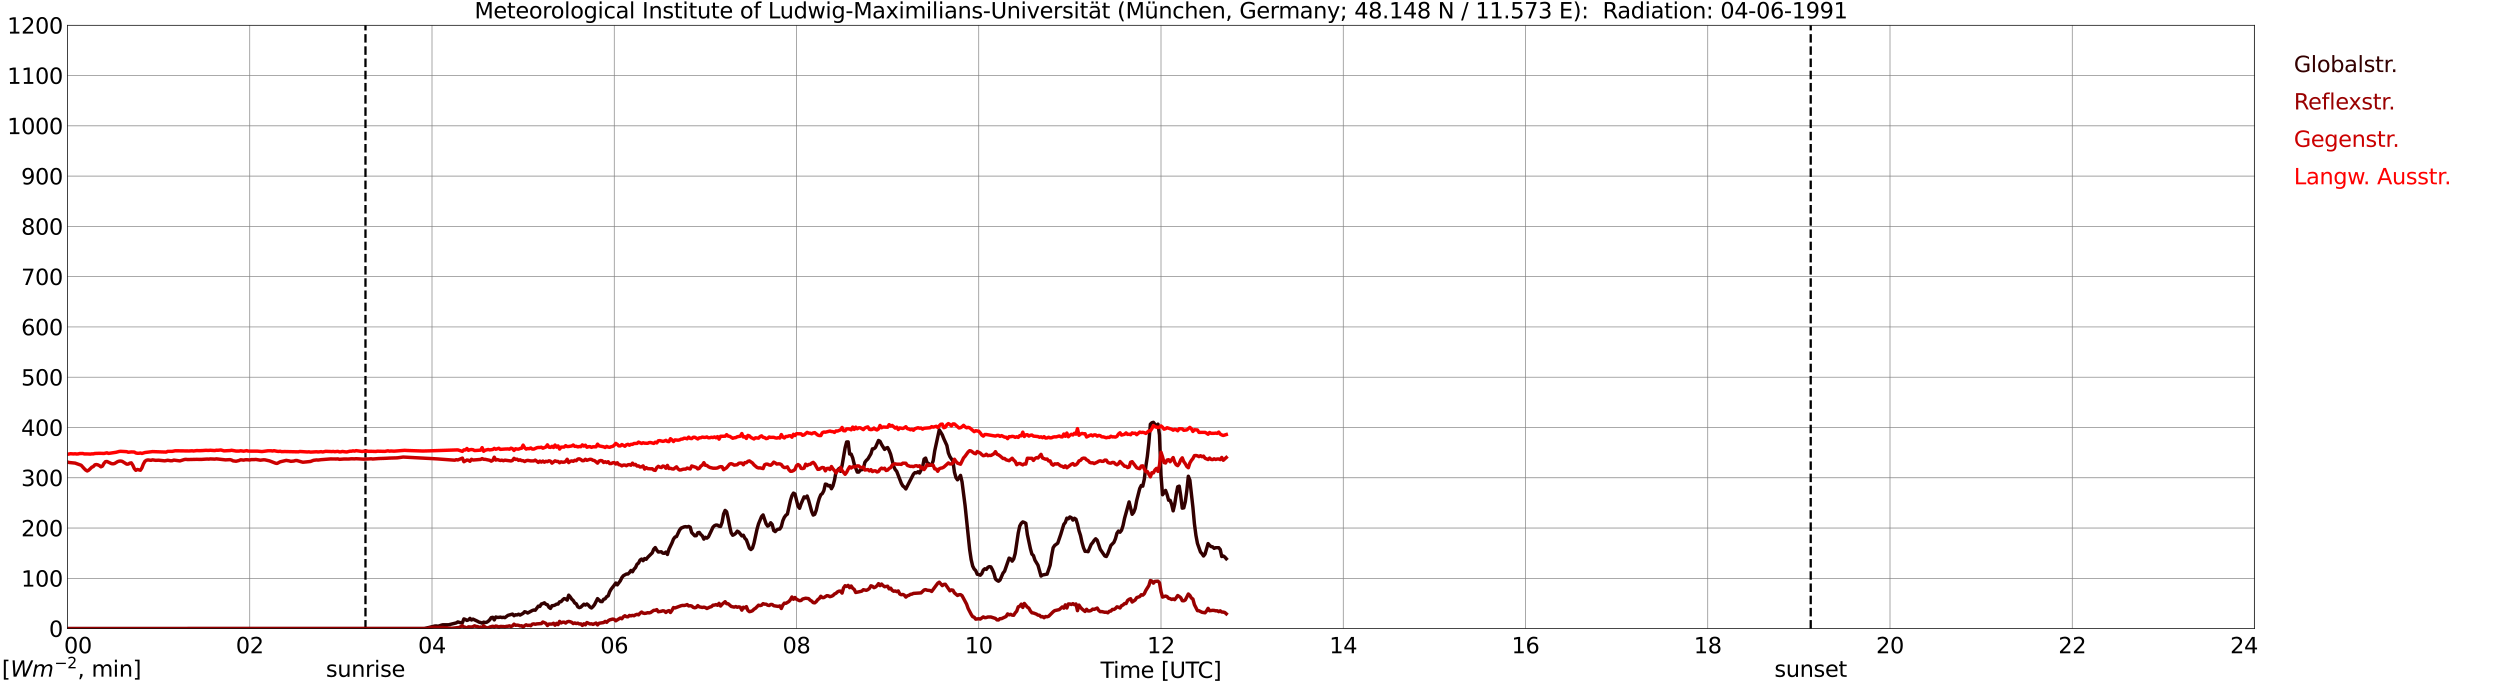 <?xml version="1.0" encoding="utf-8" standalone="no"?>
<!DOCTYPE svg PUBLIC "-//W3C//DTD SVG 1.1//EN"
  "http://www.w3.org/Graphics/SVG/1.1/DTD/svg11.dtd">
<svg xmlns:xlink="http://www.w3.org/1999/xlink" width="1085.4pt" height="296.64pt" viewBox="0 0 1085.4 296.64" xmlns="http://www.w3.org/2000/svg" version="1.1">
 <defs>
  <style type="text/css">*{stroke-linejoin: round; stroke-linecap: butt}</style>
 </defs>
 <g id="figure_1">
  <g id="patch_1">
   <path d="M 0 296.64 
L 1085.4 296.64 
L 1085.4 0 
L 0 0 
z
" style="fill: #ffffff"/>
  </g>
  <g id="axes_1">
   <g id="patch_2">
    <path d="M 29.306 272.909 
L 978.814 272.909 
L 978.814 10.976 
L 29.306 10.976 
z
" style="fill: #ffffff"/>
   </g>
   <g id="patch_3">
    <path d="M 978.814 272.909 
L 978.814 272.909 
L 978.814 10.976 
L 978.814 10.976 
z
" clip-path="url(#pa358f55faa)" style="fill: #d3d3d3; opacity: 0.25; stroke: #d3d3d3; stroke-linejoin: miter"/>
   </g>
   <g id="matplotlib.axis_1">
    <g id="xtick_1">
     <g id="line2d_1">
      <path d="M 29.306 272.909 
L 29.306 10.976 
" clip-path="url(#pa358f55faa)" style="fill: none; stroke: #808080; stroke-width: 0.3; stroke-linecap: square"/>
     </g>
     <g id="line2d_2"/>
     <g id="text_1">
      <!--    00 -->
      <g transform="translate(18.733 283.627) scale(0.095 -0.095)">
       <defs>
        <path id="DejaVuSans-20" transform="scale(0.016)"/>
        <path id="DejaVuSans-30" d="M 2034 4250 
Q 1547 4250 1301 3770 
Q 1056 3291 1056 2328 
Q 1056 1369 1301 889 
Q 1547 409 2034 409 
Q 2525 409 2770 889 
Q 3016 1369 3016 2328 
Q 3016 3291 2770 3770 
Q 2525 4250 2034 4250 
z
M 2034 4750 
Q 2819 4750 3233 4129 
Q 3647 3509 3647 2328 
Q 3647 1150 3233 529 
Q 2819 -91 2034 -91 
Q 1250 -91 836 529 
Q 422 1150 422 2328 
Q 422 3509 836 4129 
Q 1250 4750 2034 4750 
z
" transform="scale(0.016)"/>
       </defs>
       <use xlink:href="#DejaVuSans-20"/>
       <use xlink:href="#DejaVuSans-20" transform="translate(31.787 0)"/>
       <use xlink:href="#DejaVuSans-20" transform="translate(63.574 0)"/>
       <use xlink:href="#DejaVuSans-30" transform="translate(95.361 0)"/>
       <use xlink:href="#DejaVuSans-30" transform="translate(158.984 0)"/>
      </g>
     </g>
    </g>
    <g id="xtick_2">
     <g id="line2d_3">
      <path d="M 108.431 272.909 
L 108.431 10.976 
" clip-path="url(#pa358f55faa)" style="fill: none; stroke: #808080; stroke-width: 0.3; stroke-linecap: square"/>
     </g>
     <g id="line2d_4"/>
     <g id="text_2">
      <!-- 02 -->
      <g transform="translate(102.387 283.627) scale(0.095 -0.095)">
       <defs>
        <path id="DejaVuSans-32" d="M 1228 531 
L 3431 531 
L 3431 0 
L 469 0 
L 469 531 
Q 828 903 1448 1529 
Q 2069 2156 2228 2338 
Q 2531 2678 2651 2914 
Q 2772 3150 2772 3378 
Q 2772 3750 2511 3984 
Q 2250 4219 1831 4219 
Q 1534 4219 1204 4116 
Q 875 4013 500 3803 
L 500 4441 
Q 881 4594 1212 4672 
Q 1544 4750 1819 4750 
Q 2544 4750 2975 4387 
Q 3406 4025 3406 3419 
Q 3406 3131 3298 2873 
Q 3191 2616 2906 2266 
Q 2828 2175 2409 1742 
Q 1991 1309 1228 531 
z
" transform="scale(0.016)"/>
       </defs>
       <use xlink:href="#DejaVuSans-30"/>
       <use xlink:href="#DejaVuSans-32" transform="translate(63.623 0)"/>
      </g>
     </g>
    </g>
    <g id="xtick_3">
     <g id="line2d_5">
      <path d="M 187.557 272.909 
L 187.557 10.976 
" clip-path="url(#pa358f55faa)" style="fill: none; stroke: #808080; stroke-width: 0.3; stroke-linecap: square"/>
     </g>
     <g id="line2d_6"/>
     <g id="text_3">
      <!-- 04 -->
      <g transform="translate(181.513 283.627) scale(0.095 -0.095)">
       <defs>
        <path id="DejaVuSans-34" d="M 2419 4116 
L 825 1625 
L 2419 1625 
L 2419 4116 
z
M 2253 4666 
L 3047 4666 
L 3047 1625 
L 3713 1625 
L 3713 1100 
L 3047 1100 
L 3047 0 
L 2419 0 
L 2419 1100 
L 313 1100 
L 313 1709 
L 2253 4666 
z
" transform="scale(0.016)"/>
       </defs>
       <use xlink:href="#DejaVuSans-30"/>
       <use xlink:href="#DejaVuSans-34" transform="translate(63.623 0)"/>
      </g>
     </g>
    </g>
    <g id="xtick_4">
     <g id="line2d_7">
      <path d="M 266.683 272.909 
L 266.683 10.976 
" clip-path="url(#pa358f55faa)" style="fill: none; stroke: #808080; stroke-width: 0.3; stroke-linecap: square"/>
     </g>
     <g id="line2d_8"/>
     <g id="text_4">
      <!-- 06 -->
      <g transform="translate(260.638 283.627) scale(0.095 -0.095)">
       <defs>
        <path id="DejaVuSans-36" d="M 2113 2584 
Q 1688 2584 1439 2293 
Q 1191 2003 1191 1497 
Q 1191 994 1439 701 
Q 1688 409 2113 409 
Q 2538 409 2786 701 
Q 3034 994 3034 1497 
Q 3034 2003 2786 2293 
Q 2538 2584 2113 2584 
z
M 3366 4563 
L 3366 3988 
Q 3128 4100 2886 4159 
Q 2644 4219 2406 4219 
Q 1781 4219 1451 3797 
Q 1122 3375 1075 2522 
Q 1259 2794 1537 2939 
Q 1816 3084 2150 3084 
Q 2853 3084 3261 2657 
Q 3669 2231 3669 1497 
Q 3669 778 3244 343 
Q 2819 -91 2113 -91 
Q 1303 -91 875 529 
Q 447 1150 447 2328 
Q 447 3434 972 4092 
Q 1497 4750 2381 4750 
Q 2619 4750 2861 4703 
Q 3103 4656 3366 4563 
z
" transform="scale(0.016)"/>
       </defs>
       <use xlink:href="#DejaVuSans-30"/>
       <use xlink:href="#DejaVuSans-36" transform="translate(63.623 0)"/>
      </g>
     </g>
    </g>
    <g id="xtick_5">
     <g id="line2d_9">
      <path d="M 345.808 272.909 
L 345.808 10.976 
" clip-path="url(#pa358f55faa)" style="fill: none; stroke: #808080; stroke-width: 0.3; stroke-linecap: square"/>
     </g>
     <g id="line2d_10"/>
     <g id="text_5">
      <!-- 08 -->
      <g transform="translate(339.764 283.627) scale(0.095 -0.095)">
       <defs>
        <path id="DejaVuSans-38" d="M 2034 2216 
Q 1584 2216 1326 1975 
Q 1069 1734 1069 1313 
Q 1069 891 1326 650 
Q 1584 409 2034 409 
Q 2484 409 2743 651 
Q 3003 894 3003 1313 
Q 3003 1734 2745 1975 
Q 2488 2216 2034 2216 
z
M 1403 2484 
Q 997 2584 770 2862 
Q 544 3141 544 3541 
Q 544 4100 942 4425 
Q 1341 4750 2034 4750 
Q 2731 4750 3128 4425 
Q 3525 4100 3525 3541 
Q 3525 3141 3298 2862 
Q 3072 2584 2669 2484 
Q 3125 2378 3379 2068 
Q 3634 1759 3634 1313 
Q 3634 634 3220 271 
Q 2806 -91 2034 -91 
Q 1263 -91 848 271 
Q 434 634 434 1313 
Q 434 1759 690 2068 
Q 947 2378 1403 2484 
z
M 1172 3481 
Q 1172 3119 1398 2916 
Q 1625 2713 2034 2713 
Q 2441 2713 2670 2916 
Q 2900 3119 2900 3481 
Q 2900 3844 2670 4047 
Q 2441 4250 2034 4250 
Q 1625 4250 1398 4047 
Q 1172 3844 1172 3481 
z
" transform="scale(0.016)"/>
       </defs>
       <use xlink:href="#DejaVuSans-30"/>
       <use xlink:href="#DejaVuSans-38" transform="translate(63.623 0)"/>
      </g>
     </g>
    </g>
    <g id="xtick_6">
     <g id="line2d_11">
      <path d="M 424.934 272.909 
L 424.934 10.976 
" clip-path="url(#pa358f55faa)" style="fill: none; stroke: #808080; stroke-width: 0.3; stroke-linecap: square"/>
     </g>
     <g id="line2d_12"/>
     <g id="text_6">
      <!-- 10 -->
      <g transform="translate(418.89 283.627) scale(0.095 -0.095)">
       <defs>
        <path id="DejaVuSans-31" d="M 794 531 
L 1825 531 
L 1825 4091 
L 703 3866 
L 703 4441 
L 1819 4666 
L 2450 4666 
L 2450 531 
L 3481 531 
L 3481 0 
L 794 0 
L 794 531 
z
" transform="scale(0.016)"/>
       </defs>
       <use xlink:href="#DejaVuSans-31"/>
       <use xlink:href="#DejaVuSans-30" transform="translate(63.623 0)"/>
      </g>
     </g>
    </g>
    <g id="xtick_7">
     <g id="line2d_13">
      <path d="M 504.06 272.909 
L 504.06 10.976 
" clip-path="url(#pa358f55faa)" style="fill: none; stroke: #808080; stroke-width: 0.3; stroke-linecap: square"/>
     </g>
     <g id="line2d_14"/>
     <g id="text_7">
      <!-- 12 -->
      <g transform="translate(498.015 283.627) scale(0.095 -0.095)">
       <use xlink:href="#DejaVuSans-31"/>
       <use xlink:href="#DejaVuSans-32" transform="translate(63.623 0)"/>
      </g>
     </g>
    </g>
    <g id="xtick_8">
     <g id="line2d_15">
      <path d="M 583.185 272.909 
L 583.185 10.976 
" clip-path="url(#pa358f55faa)" style="fill: none; stroke: #808080; stroke-width: 0.3; stroke-linecap: square"/>
     </g>
     <g id="line2d_16"/>
     <g id="text_8">
      <!-- 14 -->
      <g transform="translate(577.141 283.627) scale(0.095 -0.095)">
       <use xlink:href="#DejaVuSans-31"/>
       <use xlink:href="#DejaVuSans-34" transform="translate(63.623 0)"/>
      </g>
     </g>
    </g>
    <g id="xtick_9">
     <g id="line2d_17">
      <path d="M 662.311 272.909 
L 662.311 10.976 
" clip-path="url(#pa358f55faa)" style="fill: none; stroke: #808080; stroke-width: 0.3; stroke-linecap: square"/>
     </g>
     <g id="line2d_18"/>
     <g id="text_9">
      <!-- 16 -->
      <g transform="translate(656.267 283.627) scale(0.095 -0.095)">
       <use xlink:href="#DejaVuSans-31"/>
       <use xlink:href="#DejaVuSans-36" transform="translate(63.623 0)"/>
      </g>
     </g>
    </g>
    <g id="xtick_10">
     <g id="line2d_19">
      <path d="M 741.437 272.909 
L 741.437 10.976 
" clip-path="url(#pa358f55faa)" style="fill: none; stroke: #808080; stroke-width: 0.3; stroke-linecap: square"/>
     </g>
     <g id="line2d_20"/>
     <g id="text_10">
      <!-- 18 -->
      <g transform="translate(735.392 283.627) scale(0.095 -0.095)">
       <use xlink:href="#DejaVuSans-31"/>
       <use xlink:href="#DejaVuSans-38" transform="translate(63.623 0)"/>
      </g>
     </g>
    </g>
    <g id="xtick_11">
     <g id="line2d_21">
      <path d="M 820.562 272.909 
L 820.562 10.976 
" clip-path="url(#pa358f55faa)" style="fill: none; stroke: #808080; stroke-width: 0.3; stroke-linecap: square"/>
     </g>
     <g id="line2d_22"/>
     <g id="text_11">
      <!-- 20 -->
      <g transform="translate(814.518 283.627) scale(0.095 -0.095)">
       <use xlink:href="#DejaVuSans-32"/>
       <use xlink:href="#DejaVuSans-30" transform="translate(63.623 0)"/>
      </g>
     </g>
    </g>
    <g id="xtick_12">
     <g id="line2d_23">
      <path d="M 899.688 272.909 
L 899.688 10.976 
" clip-path="url(#pa358f55faa)" style="fill: none; stroke: #808080; stroke-width: 0.3; stroke-linecap: square"/>
     </g>
     <g id="line2d_24"/>
     <g id="text_12">
      <!-- 22 -->
      <g transform="translate(893.644 283.627) scale(0.095 -0.095)">
       <use xlink:href="#DejaVuSans-32"/>
       <use xlink:href="#DejaVuSans-32" transform="translate(63.623 0)"/>
      </g>
     </g>
    </g>
    <g id="xtick_13">
     <g id="line2d_25">
      <path d="M 978.814 272.909 
L 978.814 10.976 
" clip-path="url(#pa358f55faa)" style="fill: none; stroke: #808080; stroke-width: 0.3; stroke-linecap: square"/>
     </g>
     <g id="line2d_26"/>
     <g id="text_13">
      <!-- 24    -->
      <g transform="translate(968.241 283.627) scale(0.095 -0.095)">
       <use xlink:href="#DejaVuSans-32"/>
       <use xlink:href="#DejaVuSans-34" transform="translate(63.623 0)"/>
       <use xlink:href="#DejaVuSans-20" transform="translate(127.246 0)"/>
       <use xlink:href="#DejaVuSans-20" transform="translate(159.033 0)"/>
       <use xlink:href="#DejaVuSans-20" transform="translate(190.82 0)"/>
      </g>
     </g>
    </g>
    <g id="text_14">
     <!-- Time [UTC] -->
     <g transform="translate(477.806 294.322) scale(0.095 -0.095)">
      <defs>
       <path id="DejaVuSans-54" d="M -19 4666 
L 3928 4666 
L 3928 4134 
L 2272 4134 
L 2272 0 
L 1638 0 
L 1638 4134 
L -19 4134 
L -19 4666 
z
" transform="scale(0.016)"/>
       <path id="DejaVuSans-69" d="M 603 3500 
L 1178 3500 
L 1178 0 
L 603 0 
L 603 3500 
z
M 603 4863 
L 1178 4863 
L 1178 4134 
L 603 4134 
L 603 4863 
z
" transform="scale(0.016)"/>
       <path id="DejaVuSans-6d" d="M 3328 2828 
Q 3544 3216 3844 3400 
Q 4144 3584 4550 3584 
Q 5097 3584 5394 3201 
Q 5691 2819 5691 2113 
L 5691 0 
L 5113 0 
L 5113 2094 
Q 5113 2597 4934 2840 
Q 4756 3084 4391 3084 
Q 3944 3084 3684 2787 
Q 3425 2491 3425 1978 
L 3425 0 
L 2847 0 
L 2847 2094 
Q 2847 2600 2669 2842 
Q 2491 3084 2119 3084 
Q 1678 3084 1418 2786 
Q 1159 2488 1159 1978 
L 1159 0 
L 581 0 
L 581 3500 
L 1159 3500 
L 1159 2956 
Q 1356 3278 1631 3431 
Q 1906 3584 2284 3584 
Q 2666 3584 2933 3390 
Q 3200 3197 3328 2828 
z
" transform="scale(0.016)"/>
       <path id="DejaVuSans-65" d="M 3597 1894 
L 3597 1613 
L 953 1613 
Q 991 1019 1311 708 
Q 1631 397 2203 397 
Q 2534 397 2845 478 
Q 3156 559 3463 722 
L 3463 178 
Q 3153 47 2828 -22 
Q 2503 -91 2169 -91 
Q 1331 -91 842 396 
Q 353 884 353 1716 
Q 353 2575 817 3079 
Q 1281 3584 2069 3584 
Q 2775 3584 3186 3129 
Q 3597 2675 3597 1894 
z
M 3022 2063 
Q 3016 2534 2758 2815 
Q 2500 3097 2075 3097 
Q 1594 3097 1305 2825 
Q 1016 2553 972 2059 
L 3022 2063 
z
" transform="scale(0.016)"/>
       <path id="DejaVuSans-5b" d="M 550 4863 
L 1875 4863 
L 1875 4416 
L 1125 4416 
L 1125 -397 
L 1875 -397 
L 1875 -844 
L 550 -844 
L 550 4863 
z
" transform="scale(0.016)"/>
       <path id="DejaVuSans-55" d="M 556 4666 
L 1191 4666 
L 1191 1831 
Q 1191 1081 1462 751 
Q 1734 422 2344 422 
Q 2950 422 3222 751 
Q 3494 1081 3494 1831 
L 3494 4666 
L 4128 4666 
L 4128 1753 
Q 4128 841 3676 375 
Q 3225 -91 2344 -91 
Q 1459 -91 1007 375 
Q 556 841 556 1753 
L 556 4666 
z
" transform="scale(0.016)"/>
       <path id="DejaVuSans-43" d="M 4122 4306 
L 4122 3641 
Q 3803 3938 3442 4084 
Q 3081 4231 2675 4231 
Q 1875 4231 1450 3742 
Q 1025 3253 1025 2328 
Q 1025 1406 1450 917 
Q 1875 428 2675 428 
Q 3081 428 3442 575 
Q 3803 722 4122 1019 
L 4122 359 
Q 3791 134 3420 21 
Q 3050 -91 2638 -91 
Q 1578 -91 968 557 
Q 359 1206 359 2328 
Q 359 3453 968 4101 
Q 1578 4750 2638 4750 
Q 3056 4750 3426 4639 
Q 3797 4528 4122 4306 
z
" transform="scale(0.016)"/>
       <path id="DejaVuSans-5d" d="M 1947 4863 
L 1947 -844 
L 622 -844 
L 622 -397 
L 1369 -397 
L 1369 4416 
L 622 4416 
L 622 4863 
L 1947 4863 
z
" transform="scale(0.016)"/>
      </defs>
      <use xlink:href="#DejaVuSans-54"/>
      <use xlink:href="#DejaVuSans-69" transform="translate(57.959 0)"/>
      <use xlink:href="#DejaVuSans-6d" transform="translate(85.742 0)"/>
      <use xlink:href="#DejaVuSans-65" transform="translate(183.154 0)"/>
      <use xlink:href="#DejaVuSans-20" transform="translate(244.678 0)"/>
      <use xlink:href="#DejaVuSans-5b" transform="translate(276.465 0)"/>
      <use xlink:href="#DejaVuSans-55" transform="translate(315.479 0)"/>
      <use xlink:href="#DejaVuSans-54" transform="translate(388.672 0)"/>
      <use xlink:href="#DejaVuSans-43" transform="translate(443.881 0)"/>
      <use xlink:href="#DejaVuSans-5d" transform="translate(513.705 0)"/>
     </g>
    </g>
   </g>
   <g id="matplotlib.axis_2">
    <g id="ytick_1">
     <g id="line2d_27">
      <path d="M 29.306 272.909 
L 978.814 272.909 
" clip-path="url(#pa358f55faa)" style="fill: none; stroke: #808080; stroke-width: 0.3; stroke-linecap: square"/>
     </g>
     <g id="line2d_28"/>
     <g id="text_15">
      <!-- 0 -->
      <g transform="translate(21.261 276.518) scale(0.095 -0.095)">
       <use xlink:href="#DejaVuSans-30"/>
      </g>
     </g>
    </g>
    <g id="ytick_2">
     <g id="line2d_29">
      <path d="M 29.306 251.081 
L 978.814 251.081 
" clip-path="url(#pa358f55faa)" style="fill: none; stroke: #808080; stroke-width: 0.3; stroke-linecap: square"/>
     </g>
     <g id="line2d_30"/>
     <g id="text_16">
      <!-- 100 -->
      <g transform="translate(9.173 254.69) scale(0.095 -0.095)">
       <use xlink:href="#DejaVuSans-31"/>
       <use xlink:href="#DejaVuSans-30" transform="translate(63.623 0)"/>
       <use xlink:href="#DejaVuSans-30" transform="translate(127.246 0)"/>
      </g>
     </g>
    </g>
    <g id="ytick_3">
     <g id="line2d_31">
      <path d="M 29.306 229.253 
L 978.814 229.253 
" clip-path="url(#pa358f55faa)" style="fill: none; stroke: #808080; stroke-width: 0.3; stroke-linecap: square"/>
     </g>
     <g id="line2d_32"/>
     <g id="text_17">
      <!-- 200 -->
      <g transform="translate(9.173 232.863) scale(0.095 -0.095)">
       <use xlink:href="#DejaVuSans-32"/>
       <use xlink:href="#DejaVuSans-30" transform="translate(63.623 0)"/>
       <use xlink:href="#DejaVuSans-30" transform="translate(127.246 0)"/>
      </g>
     </g>
    </g>
    <g id="ytick_4">
     <g id="line2d_33">
      <path d="M 29.306 207.426 
L 978.814 207.426 
" clip-path="url(#pa358f55faa)" style="fill: none; stroke: #808080; stroke-width: 0.3; stroke-linecap: square"/>
     </g>
     <g id="line2d_34"/>
     <g id="text_18">
      <!-- 300 -->
      <g transform="translate(9.173 211.035) scale(0.095 -0.095)">
       <defs>
        <path id="DejaVuSans-33" d="M 2597 2516 
Q 3050 2419 3304 2112 
Q 3559 1806 3559 1356 
Q 3559 666 3084 287 
Q 2609 -91 1734 -91 
Q 1441 -91 1130 -33 
Q 819 25 488 141 
L 488 750 
Q 750 597 1062 519 
Q 1375 441 1716 441 
Q 2309 441 2620 675 
Q 2931 909 2931 1356 
Q 2931 1769 2642 2001 
Q 2353 2234 1838 2234 
L 1294 2234 
L 1294 2753 
L 1863 2753 
Q 2328 2753 2575 2939 
Q 2822 3125 2822 3475 
Q 2822 3834 2567 4026 
Q 2313 4219 1838 4219 
Q 1578 4219 1281 4162 
Q 984 4106 628 3988 
L 628 4550 
Q 988 4650 1302 4700 
Q 1616 4750 1894 4750 
Q 2613 4750 3031 4423 
Q 3450 4097 3450 3541 
Q 3450 3153 3228 2886 
Q 3006 2619 2597 2516 
z
" transform="scale(0.016)"/>
       </defs>
       <use xlink:href="#DejaVuSans-33"/>
       <use xlink:href="#DejaVuSans-30" transform="translate(63.623 0)"/>
       <use xlink:href="#DejaVuSans-30" transform="translate(127.246 0)"/>
      </g>
     </g>
    </g>
    <g id="ytick_5">
     <g id="line2d_35">
      <path d="M 29.306 185.598 
L 978.814 185.598 
" clip-path="url(#pa358f55faa)" style="fill: none; stroke: #808080; stroke-width: 0.3; stroke-linecap: square"/>
     </g>
     <g id="line2d_36"/>
     <g id="text_19">
      <!-- 400 -->
      <g transform="translate(9.173 189.207) scale(0.095 -0.095)">
       <use xlink:href="#DejaVuSans-34"/>
       <use xlink:href="#DejaVuSans-30" transform="translate(63.623 0)"/>
       <use xlink:href="#DejaVuSans-30" transform="translate(127.246 0)"/>
      </g>
     </g>
    </g>
    <g id="ytick_6">
     <g id="line2d_37">
      <path d="M 29.306 163.77 
L 978.814 163.77 
" clip-path="url(#pa358f55faa)" style="fill: none; stroke: #808080; stroke-width: 0.3; stroke-linecap: square"/>
     </g>
     <g id="line2d_38"/>
     <g id="text_20">
      <!-- 500 -->
      <g transform="translate(9.173 167.379) scale(0.095 -0.095)">
       <defs>
        <path id="DejaVuSans-35" d="M 691 4666 
L 3169 4666 
L 3169 4134 
L 1269 4134 
L 1269 2991 
Q 1406 3038 1543 3061 
Q 1681 3084 1819 3084 
Q 2600 3084 3056 2656 
Q 3513 2228 3513 1497 
Q 3513 744 3044 326 
Q 2575 -91 1722 -91 
Q 1428 -91 1123 -41 
Q 819 9 494 109 
L 494 744 
Q 775 591 1075 516 
Q 1375 441 1709 441 
Q 2250 441 2565 725 
Q 2881 1009 2881 1497 
Q 2881 1984 2565 2268 
Q 2250 2553 1709 2553 
Q 1456 2553 1204 2497 
Q 953 2441 691 2322 
L 691 4666 
z
" transform="scale(0.016)"/>
       </defs>
       <use xlink:href="#DejaVuSans-35"/>
       <use xlink:href="#DejaVuSans-30" transform="translate(63.623 0)"/>
       <use xlink:href="#DejaVuSans-30" transform="translate(127.246 0)"/>
      </g>
     </g>
    </g>
    <g id="ytick_7">
     <g id="line2d_39">
      <path d="M 29.306 141.942 
L 978.814 141.942 
" clip-path="url(#pa358f55faa)" style="fill: none; stroke: #808080; stroke-width: 0.3; stroke-linecap: square"/>
     </g>
     <g id="line2d_40"/>
     <g id="text_21">
      <!-- 600 -->
      <g transform="translate(9.173 145.551) scale(0.095 -0.095)">
       <use xlink:href="#DejaVuSans-36"/>
       <use xlink:href="#DejaVuSans-30" transform="translate(63.623 0)"/>
       <use xlink:href="#DejaVuSans-30" transform="translate(127.246 0)"/>
      </g>
     </g>
    </g>
    <g id="ytick_8">
     <g id="line2d_41">
      <path d="M 29.306 120.114 
L 978.814 120.114 
" clip-path="url(#pa358f55faa)" style="fill: none; stroke: #808080; stroke-width: 0.3; stroke-linecap: square"/>
     </g>
     <g id="line2d_42"/>
     <g id="text_22">
      <!-- 700 -->
      <g transform="translate(9.173 123.724) scale(0.095 -0.095)">
       <defs>
        <path id="DejaVuSans-37" d="M 525 4666 
L 3525 4666 
L 3525 4397 
L 1831 0 
L 1172 0 
L 2766 4134 
L 525 4134 
L 525 4666 
z
" transform="scale(0.016)"/>
       </defs>
       <use xlink:href="#DejaVuSans-37"/>
       <use xlink:href="#DejaVuSans-30" transform="translate(63.623 0)"/>
       <use xlink:href="#DejaVuSans-30" transform="translate(127.246 0)"/>
      </g>
     </g>
    </g>
    <g id="ytick_9">
     <g id="line2d_43">
      <path d="M 29.306 98.287 
L 978.814 98.287 
" clip-path="url(#pa358f55faa)" style="fill: none; stroke: #808080; stroke-width: 0.3; stroke-linecap: square"/>
     </g>
     <g id="line2d_44"/>
     <g id="text_23">
      <!-- 800 -->
      <g transform="translate(9.173 101.896) scale(0.095 -0.095)">
       <use xlink:href="#DejaVuSans-38"/>
       <use xlink:href="#DejaVuSans-30" transform="translate(63.623 0)"/>
       <use xlink:href="#DejaVuSans-30" transform="translate(127.246 0)"/>
      </g>
     </g>
    </g>
    <g id="ytick_10">
     <g id="line2d_45">
      <path d="M 29.306 76.459 
L 978.814 76.459 
" clip-path="url(#pa358f55faa)" style="fill: none; stroke: #808080; stroke-width: 0.3; stroke-linecap: square"/>
     </g>
     <g id="line2d_46"/>
     <g id="text_24">
      <!-- 900 -->
      <g transform="translate(9.173 80.068) scale(0.095 -0.095)">
       <defs>
        <path id="DejaVuSans-39" d="M 703 97 
L 703 672 
Q 941 559 1184 500 
Q 1428 441 1663 441 
Q 2288 441 2617 861 
Q 2947 1281 2994 2138 
Q 2813 1869 2534 1725 
Q 2256 1581 1919 1581 
Q 1219 1581 811 2004 
Q 403 2428 403 3163 
Q 403 3881 828 4315 
Q 1253 4750 1959 4750 
Q 2769 4750 3195 4129 
Q 3622 3509 3622 2328 
Q 3622 1225 3098 567 
Q 2575 -91 1691 -91 
Q 1453 -91 1209 -44 
Q 966 3 703 97 
z
M 1959 2075 
Q 2384 2075 2632 2365 
Q 2881 2656 2881 3163 
Q 2881 3666 2632 3958 
Q 2384 4250 1959 4250 
Q 1534 4250 1286 3958 
Q 1038 3666 1038 3163 
Q 1038 2656 1286 2365 
Q 1534 2075 1959 2075 
z
" transform="scale(0.016)"/>
       </defs>
       <use xlink:href="#DejaVuSans-39"/>
       <use xlink:href="#DejaVuSans-30" transform="translate(63.623 0)"/>
       <use xlink:href="#DejaVuSans-30" transform="translate(127.246 0)"/>
      </g>
     </g>
    </g>
    <g id="ytick_11">
     <g id="line2d_47">
      <path d="M 29.306 54.631 
L 978.814 54.631 
" clip-path="url(#pa358f55faa)" style="fill: none; stroke: #808080; stroke-width: 0.3; stroke-linecap: square"/>
     </g>
     <g id="line2d_48"/>
     <g id="text_25">
      <!-- 1000 -->
      <g transform="translate(3.128 58.24) scale(0.095 -0.095)">
       <use xlink:href="#DejaVuSans-31"/>
       <use xlink:href="#DejaVuSans-30" transform="translate(63.623 0)"/>
       <use xlink:href="#DejaVuSans-30" transform="translate(127.246 0)"/>
       <use xlink:href="#DejaVuSans-30" transform="translate(190.869 0)"/>
      </g>
     </g>
    </g>
    <g id="ytick_12">
     <g id="line2d_49">
      <path d="M 29.306 32.803 
L 978.814 32.803 
" clip-path="url(#pa358f55faa)" style="fill: none; stroke: #808080; stroke-width: 0.3; stroke-linecap: square"/>
     </g>
     <g id="line2d_50"/>
     <g id="text_26">
      <!-- 1100 -->
      <g transform="translate(3.128 36.413) scale(0.095 -0.095)">
       <use xlink:href="#DejaVuSans-31"/>
       <use xlink:href="#DejaVuSans-31" transform="translate(63.623 0)"/>
       <use xlink:href="#DejaVuSans-30" transform="translate(127.246 0)"/>
       <use xlink:href="#DejaVuSans-30" transform="translate(190.869 0)"/>
      </g>
     </g>
    </g>
    <g id="ytick_13">
     <g id="line2d_51">
      <path d="M 29.306 10.976 
L 978.814 10.976 
" clip-path="url(#pa358f55faa)" style="fill: none; stroke: #808080; stroke-width: 0.3; stroke-linecap: square"/>
     </g>
     <g id="line2d_52"/>
     <g id="text_27">
      <!-- 1200 -->
      <g transform="translate(3.128 14.585) scale(0.095 -0.095)">
       <use xlink:href="#DejaVuSans-31"/>
       <use xlink:href="#DejaVuSans-32" transform="translate(63.623 0)"/>
       <use xlink:href="#DejaVuSans-30" transform="translate(127.246 0)"/>
       <use xlink:href="#DejaVuSans-30" transform="translate(190.869 0)"/>
      </g>
     </g>
    </g>
   </g>
   <g id="line2d_53">
    <path d="M 158.676 272.909 
L 158.676 10.976 
" clip-path="url(#pa358f55faa)" style="fill: none; stroke-dasharray: 3.7,1.6; stroke-dashoffset: 0; stroke: #000000"/>
   </g>
   <g id="line2d_54">
    <path d="M 786.143 272.909 
L 786.143 10.976 
" clip-path="url(#pa358f55faa)" style="fill: none; stroke-dasharray: 3.7,1.6; stroke-dashoffset: 0; stroke: #000000"/>
   </g>
   <g id="line2d_55">
    <path d="M 29.306 272.909 
L 184.26 272.909 
L 188.876 271.782 
L 189.535 271.767 
L 190.195 271.903 
L 191.513 271.453 
L 192.173 271.27 
L 194.81 271.25 
L 198.107 270.438 
L 198.767 270.019 
L 200.085 270.386 
L 200.745 270.344 
L 201.404 268.711 
L 202.063 268.945 
L 202.723 269.366 
L 203.382 269.133 
L 204.042 268.48 
L 204.701 269.178 
L 205.36 268.805 
L 207.339 269.737 
L 207.998 270.113 
L 208.657 270.252 
L 209.317 270.532 
L 209.976 270.11 
L 210.635 270.252 
L 211.295 270.159 
L 211.954 269.737 
L 212.614 269.085 
L 213.273 268.153 
L 213.932 268.013 
L 214.592 269.133 
L 215.251 267.873 
L 215.91 268.059 
L 216.57 268.059 
L 217.229 267.919 
L 217.889 268.107 
L 218.548 268.013 
L 219.207 268.153 
L 220.526 267.172 
L 222.504 266.614 
L 223.164 267.312 
L 223.823 266.893 
L 224.482 266.987 
L 225.142 266.66 
L 225.801 267.033 
L 227.12 266.286 
L 227.779 265.588 
L 228.439 265.773 
L 229.098 266.147 
L 231.076 265.075 
L 231.736 264.841 
L 232.395 264.935 
L 233.714 263.163 
L 234.373 263.302 
L 235.033 262.228 
L 235.692 262.043 
L 236.351 261.716 
L 237.011 262.368 
L 237.67 262.556 
L 238.329 263.628 
L 238.989 264.141 
L 239.648 262.975 
L 240.308 262.929 
L 240.967 262.696 
L 241.626 262.276 
L 242.286 262.276 
L 242.945 261.296 
L 243.604 261.203 
L 244.264 260.456 
L 244.923 259.897 
L 245.583 260.037 
L 246.242 260.55 
L 246.901 258.404 
L 247.561 259.151 
L 248.22 260.131 
L 248.88 260.735 
L 249.539 261.809 
L 250.198 262.135 
L 250.858 263.442 
L 251.517 263.815 
L 252.176 263.582 
L 253.495 262.322 
L 254.155 262.696 
L 254.814 262.228 
L 255.473 262.741 
L 256.133 263.536 
L 256.792 263.955 
L 257.451 263.348 
L 258.111 262.508 
L 259.43 259.897 
L 260.748 261.157 
L 261.408 261.203 
L 262.067 260.177 
L 262.726 259.991 
L 263.386 259.057 
L 264.045 258.684 
L 264.705 256.865 
L 265.364 255.746 
L 266.683 254.067 
L 267.342 253.133 
L 268.002 253.927 
L 269.32 252.155 
L 269.98 250.802 
L 270.639 249.961 
L 271.958 249.217 
L 272.617 249.217 
L 273.277 248.61 
L 273.936 247.676 
L 274.595 248.237 
L 275.255 247.117 
L 275.914 246.416 
L 276.573 244.971 
L 277.233 244.458 
L 277.892 243.153 
L 278.552 242.732 
L 279.211 243.433 
L 279.87 242.501 
L 280.53 242.826 
L 281.189 241.988 
L 283.167 240.027 
L 283.827 238.443 
L 284.486 237.742 
L 285.145 238.862 
L 285.805 239.654 
L 287.124 239.56 
L 287.783 240.167 
L 288.442 240.215 
L 289.102 239.7 
L 289.761 240.728 
L 290.42 238.489 
L 291.739 235.736 
L 292.399 234.058 
L 293.058 233.171 
L 293.717 232.938 
L 295.036 230.139 
L 295.696 229.299 
L 297.014 228.74 
L 297.674 228.646 
L 298.333 228.786 
L 298.992 228.555 
L 299.652 228.88 
L 300.311 231.213 
L 301.63 232.613 
L 302.289 232.565 
L 302.949 231.305 
L 303.608 231.165 
L 304.267 232.052 
L 304.927 232.658 
L 305.586 234.058 
L 306.246 233.265 
L 306.905 233.638 
L 307.564 233.078 
L 308.883 230.327 
L 309.543 228.88 
L 310.202 228.227 
L 310.861 227.948 
L 311.521 227.994 
L 312.18 228.461 
L 312.839 228.555 
L 313.499 226.782 
L 314.158 223.144 
L 314.818 221.605 
L 315.477 222.209 
L 316.136 225.102 
L 316.796 228.555 
L 317.455 231.353 
L 318.114 232.379 
L 318.774 232.052 
L 319.433 231.539 
L 320.093 230.607 
L 320.752 230.98 
L 322.071 232.658 
L 322.73 232.379 
L 323.39 233.684 
L 324.049 234.385 
L 325.368 238.021 
L 326.027 238.582 
L 326.686 237.976 
L 327.346 235.83 
L 328.665 229.766 
L 329.324 227.435 
L 330.643 224.263 
L 331.302 223.563 
L 332.621 227.435 
L 333.28 228.413 
L 333.94 228.04 
L 334.599 226.968 
L 335.258 227.714 
L 335.918 230.327 
L 336.577 230.792 
L 337.236 230.046 
L 337.896 229.766 
L 338.555 229.672 
L 339.215 228.646 
L 339.874 226.082 
L 340.533 224.589 
L 341.193 223.702 
L 341.852 223.19 
L 343.171 217.313 
L 343.83 215.214 
L 344.49 214.094 
L 345.149 214.467 
L 346.468 219.784 
L 347.127 220.671 
L 347.787 218.758 
L 349.105 215.727 
L 349.765 216.1 
L 350.424 215.353 
L 351.083 217.265 
L 352.402 222.07 
L 353.062 223.611 
L 353.721 223.283 
L 354.38 221.511 
L 355.04 218.667 
L 355.699 216.379 
L 356.359 214.795 
L 357.018 214.282 
L 357.677 213.022 
L 358.337 210.178 
L 358.996 210.318 
L 359.655 210.97 
L 360.315 210.783 
L 360.974 212.182 
L 361.634 210.97 
L 362.293 208.497 
L 362.952 204.907 
L 363.612 204.254 
L 364.271 203.414 
L 364.93 204.627 
L 365.59 202.154 
L 366.909 194.412 
L 367.568 191.893 
L 368.227 191.847 
L 368.887 197.116 
L 369.546 197.164 
L 370.206 198.797 
L 370.865 201.501 
L 372.184 204.952 
L 372.843 204.952 
L 373.502 204.066 
L 374.162 203.927 
L 374.821 203.601 
L 375.481 200.755 
L 376.14 199.869 
L 376.799 199.262 
L 378.118 197.025 
L 378.777 194.879 
L 379.437 194.831 
L 380.096 194.226 
L 381.415 191.24 
L 382.074 191.613 
L 382.734 192.967 
L 384.053 195.112 
L 384.712 194.552 
L 385.371 194.318 
L 386.031 195.577 
L 386.69 197.258 
L 388.009 202.527 
L 388.668 203.881 
L 389.328 204.673 
L 391.306 209.805 
L 391.965 210.97 
L 392.624 211.483 
L 393.284 212.276 
L 396.581 205.839 
L 397.24 205.186 
L 397.899 205.28 
L 398.559 204.813 
L 399.218 205.374 
L 400.537 202.807 
L 401.196 199.356 
L 401.856 198.889 
L 402.515 200.895 
L 403.175 201.268 
L 403.834 201.921 
L 404.493 201.875 
L 405.153 200.056 
L 405.812 195.765 
L 407.79 186.624 
L 409.109 188.815 
L 409.768 190.494 
L 411.087 193.386 
L 411.746 196.651 
L 412.406 198.236 
L 413.725 200.242 
L 414.384 205 
L 415.043 207.377 
L 415.703 208.312 
L 416.362 207.471 
L 417.022 206.4 
L 417.681 209.244 
L 419 219.505 
L 420.978 238.534 
L 421.637 242.965 
L 422.297 245.764 
L 422.956 247.071 
L 423.615 247.724 
L 424.275 249.309 
L 424.934 249.448 
L 425.593 249.73 
L 426.253 249.029 
L 426.912 247.49 
L 427.572 246.932 
L 428.231 247.211 
L 428.89 246.325 
L 429.55 245.997 
L 430.209 246.137 
L 430.869 247.351 
L 431.528 248.935 
L 432.187 251.36 
L 432.847 251.967 
L 433.506 252.341 
L 434.165 251.828 
L 435.484 248.796 
L 436.144 248.003 
L 438.122 242.313 
L 438.781 242.64 
L 439.44 243.618 
L 440.1 242.686 
L 440.759 240.307 
L 442.078 231.399 
L 442.737 228.367 
L 443.397 227.201 
L 444.056 226.595 
L 444.716 226.828 
L 445.375 227.201 
L 446.034 232.052 
L 447.353 238.209 
L 448.012 240.586 
L 448.672 241.193 
L 449.331 243.199 
L 450.65 245.391 
L 451.969 250.103 
L 452.628 249.636 
L 454.606 249.263 
L 455.925 245.391 
L 456.584 241.147 
L 457.244 237.788 
L 457.903 236.81 
L 459.222 235.83 
L 460.541 232.006 
L 461.859 227.669 
L 462.519 226.828 
L 463.178 224.962 
L 463.838 225.241 
L 464.497 224.449 
L 465.156 224.776 
L 465.816 225.802 
L 466.475 225.01 
L 467.134 225.429 
L 467.794 227.527 
L 468.453 230.419 
L 469.113 232.471 
L 469.772 235.503 
L 470.431 237.836 
L 471.091 239.375 
L 471.75 239.375 
L 472.409 239.515 
L 473.728 236.389 
L 474.388 235.596 
L 475.047 234.616 
L 475.706 233.918 
L 476.366 234.571 
L 477.685 238.489 
L 479.663 241.381 
L 480.322 241.614 
L 480.981 240.355 
L 482.3 236.81 
L 483.619 235.457 
L 484.278 233.87 
L 484.938 231.493 
L 485.597 230.559 
L 486.256 231.072 
L 486.916 230.233 
L 487.575 228.182 
L 488.235 225.056 
L 490.213 217.92 
L 491.532 223.283 
L 492.191 222.443 
L 492.85 220.719 
L 493.51 217.265 
L 494.828 212.09 
L 495.488 210.783 
L 496.147 211.064 
L 496.807 208.078 
L 497.466 202.575 
L 498.125 198.19 
L 498.785 192.266 
L 499.444 184.199 
L 500.103 183.544 
L 500.763 183.358 
L 501.422 184.199 
L 502.082 185.27 
L 502.741 184.151 
L 503.4 188.861 
L 504.06 206.352 
L 504.719 214.795 
L 505.379 213.954 
L 506.038 212.928 
L 506.697 214.701 
L 507.357 217.174 
L 508.016 217.22 
L 508.675 218.946 
L 509.335 221.79 
L 509.994 218.992 
L 510.654 214.701 
L 511.313 211.344 
L 511.972 211.064 
L 512.632 215.353 
L 513.291 220.625 
L 513.95 220.485 
L 514.61 217.826 
L 515.269 212.976 
L 515.929 206.773 
L 516.588 208.451 
L 517.907 220.206 
L 518.566 227.387 
L 519.226 232.425 
L 519.885 235.924 
L 521.204 239.654 
L 521.863 240.401 
L 522.522 241.381 
L 523.182 240.54 
L 524.501 236.016 
L 525.16 236.762 
L 525.819 237.323 
L 526.479 237.415 
L 527.138 238.07 
L 527.797 237.788 
L 529.116 237.788 
L 529.776 238.582 
L 530.435 241.614 
L 531.094 241.381 
L 531.754 241.846 
L 532.413 242.592 
L 532.413 242.592 
" clip-path="url(#pa358f55faa)" style="fill: none; stroke: #330000; stroke-width: 1.5; stroke-linecap: square"/>
   </g>
   <g id="line2d_56">
    <path d="M 29.306 272.909 
L 185.579 272.87 
L 186.238 272.618 
L 186.898 272.488 
L 187.557 272.472 
L 188.217 272.346 
L 190.195 272.464 
L 190.854 272.354 
L 191.513 272.457 
L 192.173 272.405 
L 192.832 272.536 
L 194.151 272.538 
L 194.81 272.721 
L 195.47 272.688 
L 196.129 272.78 
L 199.426 272.409 
L 200.745 271.619 
L 201.404 272.241 
L 202.063 272.33 
L 202.723 272.821 
L 203.382 272.154 
L 204.701 272.241 
L 205.36 272.064 
L 206.02 271.706 
L 206.679 271.953 
L 207.339 272.036 
L 207.998 272.361 
L 208.657 272.241 
L 209.317 272.671 
L 209.976 271.662 
L 210.635 272.33 
L 211.954 272.643 
L 212.614 272.241 
L 213.932 271.885 
L 214.592 272.154 
L 215.251 271.796 
L 215.91 271.931 
L 216.57 272.241 
L 217.229 271.975 
L 218.548 272.018 
L 219.207 272.108 
L 219.867 271.931 
L 220.526 271.885 
L 221.186 271.706 
L 221.845 272.018 
L 222.504 271.706 
L 223.164 270.995 
L 223.823 271.483 
L 224.482 271.396 
L 225.142 271.483 
L 225.801 271.752 
L 226.461 271.662 
L 227.12 272.247 
L 227.779 271.619 
L 228.439 271.261 
L 229.098 271.573 
L 229.757 271.44 
L 230.417 271.662 
L 231.076 270.995 
L 231.736 270.861 
L 232.395 271.038 
L 233.054 270.861 
L 235.033 270.728 
L 235.692 270.058 
L 237.011 270.639 
L 237.67 271.573 
L 238.329 270.951 
L 239.648 270.951 
L 240.308 270.593 
L 240.967 271.44 
L 241.626 270.639 
L 242.286 271.173 
L 242.945 269.792 
L 243.604 270.46 
L 244.264 270.148 
L 244.923 270.104 
L 245.583 270.503 
L 246.242 269.971 
L 246.901 269.792 
L 247.561 269.925 
L 248.22 270.193 
L 248.88 270.728 
L 249.539 270.46 
L 250.198 270.728 
L 250.858 270.549 
L 251.517 270.905 
L 252.176 270.861 
L 252.836 271.529 
L 253.495 270.816 
L 254.155 271.261 
L 254.814 270.281 
L 256.133 270.905 
L 256.792 270.816 
L 257.451 271.084 
L 258.77 270.503 
L 259.43 271.307 
L 260.089 270.593 
L 262.067 270.281 
L 262.726 269.792 
L 263.386 270.193 
L 264.045 269.523 
L 264.705 269.124 
L 266.023 268.768 
L 266.683 268.901 
L 267.342 269.523 
L 269.32 268.321 
L 269.98 268.633 
L 270.639 267.788 
L 271.298 267.341 
L 271.958 267.742 
L 272.617 267.788 
L 273.277 267.207 
L 273.936 267.386 
L 274.595 267.164 
L 275.255 267.341 
L 275.914 266.941 
L 276.573 266.718 
L 277.233 266.941 
L 277.892 266.227 
L 278.552 265.738 
L 279.211 266.184 
L 279.87 266.317 
L 280.53 266.227 
L 281.189 266.005 
L 281.849 266.094 
L 282.508 265.915 
L 283.827 264.981 
L 284.486 264.981 
L 285.145 264.669 
L 285.805 265.605 
L 287.124 265.383 
L 287.783 265.16 
L 288.442 265.293 
L 289.102 265.915 
L 289.761 265.337 
L 290.42 265.114 
L 291.08 265.915 
L 291.739 264.981 
L 292.399 263.778 
L 293.058 263.955 
L 295.696 262.977 
L 296.355 262.842 
L 297.014 262.888 
L 297.674 262.752 
L 298.333 262.486 
L 298.992 263.064 
L 299.652 262.977 
L 300.311 263.11 
L 300.971 263.689 
L 301.63 263.868 
L 302.289 263.689 
L 302.949 262.931 
L 303.608 263.466 
L 304.927 263.732 
L 305.586 263.599 
L 306.246 263.778 
L 306.905 264.18 
L 308.224 263.556 
L 308.883 263.377 
L 309.543 262.752 
L 310.202 262.709 
L 310.861 262.486 
L 311.521 262.798 
L 312.18 261.951 
L 312.839 263.11 
L 313.499 262.353 
L 314.818 261.24 
L 315.477 262.084 
L 316.136 262.13 
L 317.455 263.287 
L 318.774 263.599 
L 319.433 263.333 
L 320.093 263.645 
L 320.752 263.466 
L 321.411 263.645 
L 322.071 264.891 
L 322.73 263.645 
L 323.39 263.911 
L 324.049 263.377 
L 324.708 265.025 
L 325.368 265.559 
L 326.027 265.426 
L 326.686 265.16 
L 327.346 264.49 
L 328.005 264.09 
L 329.324 262.752 
L 329.983 262.931 
L 330.643 262.752 
L 331.302 262.084 
L 331.961 262.307 
L 332.621 262.307 
L 333.28 262.752 
L 333.94 262.888 
L 334.599 262.442 
L 335.258 262.442 
L 335.918 262.977 
L 337.896 263.287 
L 338.555 263.064 
L 339.215 264.18 
L 339.874 262.709 
L 340.533 261.862 
L 341.193 261.951 
L 342.512 261.15 
L 343.171 260.347 
L 343.83 259.19 
L 344.49 260.17 
L 345.149 259.413 
L 345.808 260.17 
L 347.127 260.794 
L 347.787 260.705 
L 348.446 260.081 
L 349.765 259.725 
L 351.083 259.902 
L 351.743 260.57 
L 352.402 260.971 
L 353.062 261.639 
L 353.721 261.729 
L 354.38 261.194 
L 355.04 260.347 
L 355.699 259.858 
L 356.359 258.878 
L 357.018 259.456 
L 357.677 259.456 
L 358.996 258.612 
L 359.655 258.699 
L 360.315 259.057 
L 360.974 258.878 
L 361.634 258.566 
L 362.293 257.898 
L 362.952 257.586 
L 363.612 256.961 
L 364.271 256.651 
L 364.93 256.651 
L 365.59 257.496 
L 366.249 255.226 
L 366.909 254.29 
L 367.568 254.602 
L 368.227 254.157 
L 368.887 255.137 
L 369.546 254.423 
L 370.206 255.403 
L 370.865 255.894 
L 371.524 257.23 
L 372.843 256.961 
L 374.162 256.651 
L 374.821 256.027 
L 376.14 256.294 
L 376.799 255.981 
L 377.459 255.492 
L 378.118 254.333 
L 378.777 254.556 
L 379.437 255.137 
L 380.096 254.868 
L 380.756 254.29 
L 381.415 253.399 
L 382.074 254.246 
L 382.734 253.576 
L 383.393 254.246 
L 384.053 254.735 
L 385.371 254.512 
L 386.031 255.671 
L 386.69 255.359 
L 387.349 256.294 
L 388.009 256.695 
L 388.668 256.562 
L 389.328 256.874 
L 389.987 256.562 
L 390.646 257.898 
L 391.306 258.21 
L 391.965 258.077 
L 392.624 258.387 
L 393.284 259.234 
L 393.943 258.655 
L 394.603 258.476 
L 395.262 258.031 
L 395.921 257.942 
L 396.581 257.632 
L 399.878 257.409 
L 401.196 256.16 
L 401.856 255.981 
L 402.515 256.25 
L 403.834 256.383 
L 404.493 256.785 
L 407.131 253.22 
L 407.79 252.775 
L 409.109 254.246 
L 409.768 253.711 
L 410.428 253.665 
L 412.406 256.516 
L 413.065 256.117 
L 413.725 256.25 
L 414.384 257.409 
L 415.703 258.522 
L 416.362 258.21 
L 417.022 258.164 
L 417.681 258.612 
L 419 261.061 
L 419.659 262.307 
L 420.318 264.18 
L 421.637 266.718 
L 422.297 267.742 
L 422.956 267.965 
L 423.615 268.812 
L 424.934 268.633 
L 425.593 268.768 
L 426.912 267.832 
L 427.572 268.187 
L 428.231 268.098 
L 428.89 267.875 
L 430.209 267.875 
L 432.187 268.5 
L 432.847 269.124 
L 433.506 269.168 
L 434.165 268.589 
L 434.825 268.589 
L 436.803 267.653 
L 437.462 266.539 
L 438.122 266.941 
L 438.781 266.718 
L 439.44 267.074 
L 440.1 267.118 
L 440.759 266.094 
L 441.419 265.337 
L 442.078 263.466 
L 442.737 263.2 
L 443.397 262.307 
L 444.056 263.732 
L 444.716 261.997 
L 446.034 263.599 
L 446.694 264.045 
L 447.353 265.247 
L 448.012 266.051 
L 448.672 266.138 
L 449.991 266.629 
L 450.65 267.074 
L 451.309 267.118 
L 451.969 267.788 
L 452.628 267.699 
L 453.287 268.187 
L 453.947 267.653 
L 454.606 267.788 
L 455.266 267.565 
L 457.244 265.605 
L 457.903 265.114 
L 459.881 264.669 
L 461.2 263.51 
L 461.859 264.045 
L 462.519 262.619 
L 463.178 263.955 
L 463.838 262.22 
L 464.497 262.22 
L 465.156 262.442 
L 465.816 262.084 
L 466.475 262.53 
L 467.134 262.22 
L 467.794 265.114 
L 468.453 262.709 
L 469.113 263.689 
L 469.772 264.403 
L 471.091 265.47 
L 471.75 264.536 
L 472.409 265.247 
L 473.069 265.247 
L 473.728 265.025 
L 474.388 264.446 
L 475.047 264.579 
L 476.366 264.001 
L 477.025 265.025 
L 477.685 265.559 
L 478.344 265.516 
L 479.663 265.828 
L 480.322 265.782 
L 480.981 266.051 
L 481.641 265.383 
L 482.3 265.293 
L 482.96 264.579 
L 483.619 264.625 
L 484.278 264.18 
L 484.938 263.466 
L 485.597 263.645 
L 486.256 263.955 
L 486.916 262.977 
L 487.575 262.665 
L 488.235 262.041 
L 488.894 262.041 
L 489.553 260.705 
L 490.213 260.214 
L 490.872 259.947 
L 491.532 261.373 
L 492.85 260.482 
L 493.51 259.456 
L 494.828 259.011 
L 495.488 258.21 
L 496.147 258.387 
L 496.807 257.765 
L 497.466 256.339 
L 498.785 254.246 
L 499.444 252.063 
L 500.103 252.286 
L 500.763 253.177 
L 501.422 252.419 
L 502.741 252.33 
L 503.4 252.998 
L 504.06 256.874 
L 504.719 259.234 
L 506.038 258.788 
L 506.697 259.011 
L 507.357 259.768 
L 508.016 259.902 
L 508.675 260.26 
L 509.335 260.037 
L 509.994 260.347 
L 510.654 259.546 
L 511.313 258.566 
L 511.972 258.967 
L 512.632 259.502 
L 513.291 260.794 
L 513.95 260.838 
L 514.61 260.482 
L 515.929 257.898 
L 516.588 258.522 
L 517.247 259.635 
L 517.907 260.081 
L 518.566 262.53 
L 519.885 265.114 
L 520.544 265.16 
L 521.863 265.828 
L 523.182 266.051 
L 523.841 265.247 
L 524.501 264.134 
L 525.16 265.16 
L 526.479 264.981 
L 527.138 265.025 
L 527.797 265.204 
L 528.457 265.16 
L 529.116 265.559 
L 529.776 265.204 
L 530.435 265.738 
L 531.094 265.738 
L 531.754 265.915 
L 532.413 266.496 
L 532.413 266.496 
" clip-path="url(#pa358f55faa)" style="fill: none; stroke: #990000; stroke-width: 1.5; stroke-linecap: square"/>
   </g>
   <g id="line2d_57">
    <path d="M 29.306 200.607 
L 29.965 200.788 
L 32.603 201.058 
L 35.24 201.993 
L 36.559 203.451 
L 37.218 204.09 
L 37.878 204.472 
L 38.537 204.119 
L 39.856 202.842 
L 40.515 202.551 
L 41.175 201.825 
L 41.834 201.674 
L 42.493 201.833 
L 43.153 202.156 
L 43.812 202.669 
L 44.472 202.377 
L 45.131 201.192 
L 45.79 200.441 
L 46.45 200.358 
L 48.428 201.305 
L 49.087 201.373 
L 49.747 201.237 
L 51.065 200.423 
L 51.725 200.214 
L 52.384 200.157 
L 53.043 200.297 
L 55.022 201.515 
L 55.681 201.493 
L 56.34 201.08 
L 57 200.958 
L 57.659 201.973 
L 58.319 203.444 
L 58.978 204.186 
L 59.637 203.824 
L 60.956 204.158 
L 61.615 203.136 
L 62.275 201.414 
L 62.934 200.264 
L 63.594 199.816 
L 64.253 199.681 
L 65.572 199.851 
L 66.231 199.642 
L 67.55 199.864 
L 68.869 199.805 
L 71.506 200.078 
L 72.825 199.827 
L 74.144 200.054 
L 74.803 200.019 
L 75.462 199.755 
L 78.1 200.111 
L 79.419 199.696 
L 80.078 199.493 
L 80.737 199.428 
L 81.397 199.522 
L 85.353 199.428 
L 87.331 199.463 
L 89.969 199.292 
L 90.628 199.345 
L 91.288 199.242 
L 93.266 199.334 
L 93.925 199.218 
L 97.881 199.657 
L 99.86 199.55 
L 100.519 199.727 
L 101.178 200.091 
L 102.497 200.251 
L 103.816 199.926 
L 104.475 199.613 
L 105.794 199.775 
L 106.453 199.618 
L 107.113 199.587 
L 108.431 199.709 
L 109.091 199.546 
L 110.41 199.535 
L 111.069 199.463 
L 113.047 199.799 
L 114.366 199.624 
L 115.025 199.648 
L 117.003 200.091 
L 119.641 201.104 
L 120.3 201.213 
L 121.619 200.51 
L 122.938 200.198 
L 124.257 199.882 
L 125.575 200.104 
L 126.235 200.297 
L 127.553 200.166 
L 128.213 199.963 
L 128.872 199.928 
L 130.85 200.51 
L 131.51 200.683 
L 132.829 200.554 
L 134.807 200.349 
L 136.125 199.851 
L 137.444 199.685 
L 138.104 199.74 
L 139.422 199.572 
L 143.379 199.258 
L 146.016 199.271 
L 146.676 199.227 
L 147.335 199.426 
L 149.313 199.279 
L 151.291 199.297 
L 152.61 199.177 
L 153.929 199.225 
L 154.588 199.148 
L 157.885 199.349 
L 161.182 199.181 
L 161.841 199.277 
L 164.479 199.081 
L 167.116 198.993 
L 169.094 198.882 
L 172.391 198.786 
L 173.71 198.62 
L 175.029 198.432 
L 189.535 199.214 
L 197.448 199.801 
L 198.107 199.563 
L 198.767 199.707 
L 200.745 198.902 
L 201.404 200.458 
L 202.723 199.718 
L 203.382 199.838 
L 204.042 200.275 
L 204.701 199.408 
L 205.36 199.723 
L 208.657 199.467 
L 209.317 199.109 
L 209.976 199.417 
L 210.635 199.415 
L 212.614 199.838 
L 213.273 200.22 
L 213.932 199.873 
L 214.592 198.513 
L 215.251 199.749 
L 215.91 199.517 
L 217.229 199.936 
L 217.889 199.775 
L 218.548 200.03 
L 219.207 199.779 
L 221.845 200.135 
L 222.504 199.912 
L 223.164 198.998 
L 223.823 199.469 
L 224.482 199.351 
L 225.142 199.873 
L 225.801 199.635 
L 226.461 199.989 
L 227.12 200.006 
L 227.779 200.375 
L 228.439 200.017 
L 229.098 199.862 
L 230.417 200.109 
L 231.736 200.102 
L 232.395 199.762 
L 233.714 200.766 
L 234.373 200.194 
L 235.033 200.622 
L 235.692 200.174 
L 236.351 200.672 
L 237.011 200.281 
L 237.67 200.436 
L 238.329 200.054 
L 238.989 200.225 
L 239.648 201.078 
L 240.967 200.083 
L 241.626 200.321 
L 242.286 200.34 
L 242.945 200.916 
L 243.604 200.513 
L 244.264 200.672 
L 244.923 200.646 
L 245.583 200.351 
L 246.242 199.402 
L 246.901 200.838 
L 247.561 200.294 
L 248.22 200.089 
L 248.88 200.283 
L 249.539 199.853 
L 250.198 200.006 
L 250.858 199.303 
L 251.517 199.194 
L 252.176 199.533 
L 252.836 200.028 
L 253.495 199.991 
L 254.155 199.408 
L 254.814 199.847 
L 256.133 199.395 
L 256.792 199.465 
L 257.451 199.84 
L 258.111 199.984 
L 259.43 201.071 
L 260.089 200.194 
L 260.748 199.939 
L 261.408 200.046 
L 262.067 200.788 
L 262.726 200.465 
L 263.386 200.805 
L 264.045 200.456 
L 264.705 201.264 
L 265.364 201.264 
L 266.023 200.934 
L 266.683 200.84 
L 267.342 201.447 
L 268.002 200.91 
L 268.661 201.72 
L 269.32 201.846 
L 269.98 202.27 
L 270.639 201.918 
L 271.298 201.914 
L 271.958 202.204 
L 272.617 201.794 
L 273.277 201.696 
L 273.936 201.977 
L 274.595 201.087 
L 275.255 201.831 
L 275.914 201.63 
L 276.573 202.342 
L 277.233 202.259 
L 277.892 202.765 
L 278.552 202.68 
L 279.211 202.274 
L 279.87 203.654 
L 280.53 203.018 
L 281.189 203.457 
L 282.508 203.542 
L 283.167 203.505 
L 283.827 204.075 
L 284.486 204.223 
L 285.145 203.027 
L 285.805 202.466 
L 286.464 202.809 
L 287.124 202.997 
L 287.783 202.331 
L 288.442 202.514 
L 289.102 203.294 
L 289.761 202.065 
L 290.42 203.414 
L 291.08 203.307 
L 291.739 203.56 
L 292.399 203.638 
L 293.717 202.682 
L 294.377 203.582 
L 295.036 204.057 
L 295.696 204.009 
L 296.355 203.769 
L 297.014 203.656 
L 297.674 203.682 
L 298.333 203.213 
L 299.652 203.603 
L 300.311 202.305 
L 302.289 202.949 
L 302.949 203.584 
L 303.608 203.322 
L 304.267 202.357 
L 304.927 201.962 
L 305.586 200.882 
L 306.246 202.021 
L 306.905 202.071 
L 307.564 202.621 
L 308.224 202.949 
L 309.543 203.267 
L 310.861 203.265 
L 311.521 203.167 
L 312.18 202.8 
L 312.839 202.597 
L 313.499 202.678 
L 314.158 203.916 
L 315.477 203.06 
L 316.796 201.469 
L 317.455 201.309 
L 318.114 201.552 
L 318.774 201.947 
L 320.093 201.752 
L 320.752 201.133 
L 321.411 201.041 
L 322.071 201.076 
L 322.73 201.766 
L 323.39 200.844 
L 324.049 200.89 
L 324.708 200.29 
L 325.368 200.109 
L 326.686 201.01 
L 327.346 201.827 
L 328.665 202.938 
L 329.324 203.171 
L 329.983 203.128 
L 331.302 203.431 
L 331.961 201.809 
L 332.621 201.491 
L 333.28 201.521 
L 333.94 201.862 
L 334.599 201.993 
L 335.258 201.462 
L 335.918 200.646 
L 336.577 200.989 
L 337.236 201.477 
L 337.896 201.368 
L 338.555 201.408 
L 339.215 201.691 
L 339.874 202.597 
L 340.533 202.999 
L 341.193 202.96 
L 341.852 202.687 
L 342.512 203.929 
L 343.171 204.603 
L 343.83 204.59 
L 344.49 204.298 
L 345.149 203.796 
L 345.808 202.172 
L 346.468 201.687 
L 347.127 202.106 
L 347.787 203.339 
L 348.446 203.422 
L 349.105 203.239 
L 349.765 201.521 
L 350.424 202.139 
L 351.083 201.659 
L 351.743 201.635 
L 352.402 201.076 
L 353.062 200.74 
L 353.721 201.403 
L 355.04 203.763 
L 355.699 203.739 
L 356.359 203.263 
L 357.018 202.946 
L 357.677 203.097 
L 358.337 204.418 
L 358.996 203.409 
L 359.655 203.324 
L 360.315 203.863 
L 360.974 202.558 
L 361.634 203.564 
L 362.293 204.313 
L 362.952 205.315 
L 363.612 204.162 
L 364.271 204.263 
L 364.93 202.909 
L 365.59 204.298 
L 366.909 205.917 
L 367.568 205.055 
L 368.227 203.721 
L 368.887 202.65 
L 369.546 203.184 
L 370.206 202.674 
L 370.865 202.706 
L 371.524 202.608 
L 372.184 202.265 
L 372.843 202.287 
L 373.502 202.927 
L 374.162 203.056 
L 374.821 202.73 
L 375.481 204.068 
L 376.799 203.863 
L 377.459 204.437 
L 378.118 203.903 
L 378.777 204.728 
L 379.437 204.424 
L 380.096 204.405 
L 380.756 204.907 
L 381.415 204.704 
L 382.074 203.743 
L 382.734 203.241 
L 383.393 203.54 
L 384.053 203.291 
L 384.712 204.269 
L 385.371 204.095 
L 386.031 203.368 
L 386.69 203.032 
L 387.349 201.973 
L 388.009 201.508 
L 388.668 201.37 
L 389.328 201.532 
L 390.646 201.525 
L 391.306 201.626 
L 391.965 201.085 
L 393.284 201.122 
L 393.943 202.058 
L 395.262 202.501 
L 395.921 202.458 
L 396.581 202.612 
L 397.24 202.292 
L 397.899 202.167 
L 398.559 202.506 
L 399.218 202.211 
L 399.878 203.259 
L 400.537 202.94 
L 401.196 203.865 
L 401.856 202.968 
L 402.515 201.691 
L 403.175 202.093 
L 404.493 201.825 
L 405.153 202.03 
L 405.812 203.562 
L 406.471 203.654 
L 407.131 204.608 
L 407.79 203.534 
L 408.45 203.252 
L 409.109 203.134 
L 409.768 202.787 
L 411.746 200.993 
L 412.406 201.434 
L 413.065 201.412 
L 413.725 200.978 
L 414.384 199.386 
L 415.043 200.36 
L 415.703 201.074 
L 417.022 201.543 
L 418.34 198.814 
L 419 198.079 
L 420.318 196.237 
L 420.978 195.673 
L 421.637 195.828 
L 422.956 196.798 
L 423.615 196.994 
L 424.275 196.036 
L 425.593 196.723 
L 426.253 197.378 
L 426.912 197.852 
L 427.572 197.723 
L 428.231 197.21 
L 428.89 197.839 
L 429.55 197.688 
L 430.209 197.76 
L 431.528 196.992 
L 432.187 196.097 
L 432.847 197.208 
L 433.506 197.476 
L 434.165 197.93 
L 435.484 199.07 
L 436.144 199.044 
L 436.803 199.629 
L 438.122 200.019 
L 439.44 198.954 
L 440.1 199.76 
L 440.759 200.347 
L 441.419 201.748 
L 442.078 201.305 
L 442.737 201.192 
L 444.056 201.829 
L 444.716 201.403 
L 445.375 201.48 
L 446.034 198.965 
L 448.012 198.989 
L 448.672 199.895 
L 449.331 199.081 
L 449.991 198.703 
L 450.65 198.843 
L 451.969 197.269 
L 452.628 198.847 
L 453.947 199.382 
L 454.606 199.288 
L 455.266 200.126 
L 455.925 200.096 
L 456.584 201.525 
L 457.244 201.949 
L 457.903 201.377 
L 458.563 201.464 
L 459.222 201.318 
L 460.541 202.311 
L 461.2 202.46 
L 461.859 202.918 
L 462.519 202.244 
L 463.178 203.086 
L 465.156 201.563 
L 465.816 201.272 
L 466.475 201.953 
L 467.134 201.781 
L 467.794 201.189 
L 468.453 200.098 
L 469.113 199.888 
L 469.772 199.12 
L 470.431 198.891 
L 471.091 198.965 
L 471.75 199.64 
L 472.409 199.967 
L 473.069 200.729 
L 473.728 200.971 
L 474.388 200.927 
L 475.047 201.261 
L 476.366 200.663 
L 477.025 200.244 
L 477.685 200.048 
L 478.344 200.297 
L 479.003 200.303 
L 479.663 199.753 
L 480.322 199.797 
L 480.981 200.777 
L 481.641 201.019 
L 482.3 201.1 
L 482.96 200.755 
L 483.619 200.807 
L 484.278 201.46 
L 484.938 201.79 
L 485.597 201.336 
L 486.256 200.351 
L 488.235 202.42 
L 488.894 202.444 
L 489.553 202.999 
L 490.213 202.765 
L 490.872 200.689 
L 491.532 200.447 
L 493.51 203.058 
L 494.169 203.333 
L 494.828 203.468 
L 495.488 202.346 
L 496.147 202.25 
L 497.466 204.78 
L 498.125 204.717 
L 499.444 207.009 
L 500.103 205.223 
L 500.763 205.319 
L 501.422 204.051 
L 502.082 203.37 
L 502.741 204.664 
L 503.4 201.99 
L 504.06 196.341 
L 504.719 198.33 
L 505.379 200.82 
L 506.038 201.008 
L 506.697 199.738 
L 507.357 199.585 
L 508.016 200.462 
L 509.335 198.666 
L 509.994 200.644 
L 510.654 201.761 
L 511.313 202.163 
L 511.972 201.248 
L 512.632 199.607 
L 513.291 198.777 
L 513.95 200.419 
L 514.61 201.329 
L 515.269 202.521 
L 515.929 203.067 
L 516.588 201.017 
L 517.247 199.897 
L 517.907 199.079 
L 518.566 197.828 
L 519.226 197.762 
L 519.885 197.909 
L 520.544 198.243 
L 521.204 197.861 
L 521.863 198.291 
L 522.522 198.026 
L 523.182 198.952 
L 524.501 199.509 
L 525.16 198.865 
L 525.819 199.463 
L 526.479 199.544 
L 527.138 199.192 
L 527.797 199.489 
L 528.457 199.279 
L 529.116 199.288 
L 529.776 199.533 
L 530.435 198.609 
L 531.094 199.823 
L 532.413 198.627 
L 532.413 198.627 
" clip-path="url(#pa358f55faa)" style="fill: none; stroke: #cc0000; stroke-width: 1.5; stroke-linecap: square"/>
   </g>
   <g id="line2d_58">
    <path d="M 29.306 197.23 
L 30.625 196.983 
L 31.943 197.077 
L 32.603 197.014 
L 33.262 197.116 
L 33.921 197.077 
L 34.581 196.911 
L 35.9 196.887 
L 36.559 197.068 
L 38.537 197.101 
L 39.197 197.153 
L 39.856 197.042 
L 40.515 197.062 
L 41.175 196.881 
L 43.153 196.813 
L 44.472 196.841 
L 45.131 196.878 
L 46.45 196.584 
L 47.109 196.863 
L 50.406 196.363 
L 51.725 196.012 
L 52.384 195.944 
L 55.022 196.097 
L 55.681 196.35 
L 57 196.204 
L 58.319 196.261 
L 58.978 196.66 
L 59.637 196.791 
L 60.297 196.806 
L 60.956 196.669 
L 61.615 196.87 
L 62.934 196.466 
L 66.231 196.069 
L 72.166 196.276 
L 72.825 195.964 
L 74.803 195.964 
L 76.122 195.704 
L 82.056 195.796 
L 83.375 195.715 
L 84.034 195.804 
L 85.353 195.628 
L 86.672 195.665 
L 87.991 195.615 
L 89.309 195.508 
L 90.628 195.558 
L 91.288 195.477 
L 92.606 195.58 
L 93.266 195.625 
L 93.925 195.46 
L 94.584 195.505 
L 95.903 195.363 
L 97.222 195.75 
L 99.86 195.612 
L 100.519 195.486 
L 102.497 195.833 
L 103.816 195.837 
L 104.475 195.697 
L 105.794 195.892 
L 107.113 195.649 
L 107.772 195.85 
L 111.728 195.861 
L 113.707 196.058 
L 116.344 195.708 
L 117.663 195.702 
L 118.322 195.809 
L 118.982 195.665 
L 120.3 195.933 
L 120.96 196.003 
L 121.619 195.905 
L 122.278 196.093 
L 123.597 196.04 
L 129.532 196.175 
L 130.191 196.01 
L 133.488 196.228 
L 134.147 196.154 
L 134.807 196.287 
L 137.444 196.134 
L 138.104 196.23 
L 139.422 196.09 
L 140.082 196.243 
L 141.4 195.951 
L 143.379 196.029 
L 144.038 196.071 
L 144.697 195.994 
L 145.357 196.125 
L 146.676 195.964 
L 147.335 196.195 
L 147.994 196.167 
L 148.654 196.001 
L 149.972 196.189 
L 150.632 196.215 
L 151.951 195.883 
L 152.61 195.892 
L 153.269 195.73 
L 153.929 195.872 
L 154.588 195.647 
L 157.226 196.014 
L 157.885 195.883 
L 158.544 195.992 
L 159.204 195.804 
L 159.863 195.953 
L 161.841 195.964 
L 163.16 196.021 
L 163.819 195.89 
L 167.116 195.97 
L 168.435 195.711 
L 169.094 195.879 
L 169.754 195.804 
L 171.073 195.881 
L 175.688 195.521 
L 177.007 195.597 
L 183.601 195.813 
L 186.238 195.745 
L 198.767 195.326 
L 200.745 195.966 
L 201.404 195.32 
L 202.063 195.344 
L 202.723 194.724 
L 203.382 195.523 
L 204.042 195.252 
L 204.701 195.169 
L 205.36 195.257 
L 206.02 195.617 
L 208.657 195.444 
L 209.317 194.353 
L 209.976 195.924 
L 210.635 195.464 
L 211.954 195.141 
L 212.614 195.339 
L 213.932 195.154 
L 214.592 194.678 
L 215.251 195.058 
L 216.57 194.613 
L 217.229 195.106 
L 219.207 194.955 
L 220.526 194.907 
L 221.186 195.021 
L 221.845 194.589 
L 222.504 194.803 
L 223.164 195.566 
L 223.823 194.833 
L 224.482 194.975 
L 225.142 194.992 
L 225.801 194.728 
L 226.461 194.606 
L 227.12 193.259 
L 227.779 194.392 
L 228.439 194.975 
L 229.098 194.741 
L 229.757 194.818 
L 230.417 194.486 
L 231.076 194.971 
L 231.736 194.986 
L 233.054 194.399 
L 233.714 194.261 
L 234.373 194.283 
L 235.033 194.156 
L 235.692 194.595 
L 237.011 194.071 
L 237.67 193.135 
L 238.329 194.137 
L 238.989 194.25 
L 239.648 193.779 
L 240.308 194.292 
L 240.967 193.229 
L 241.626 194.137 
L 242.286 193.6 
L 242.945 194.962 
L 243.604 194.124 
L 244.923 194.097 
L 245.583 193.486 
L 246.242 193.881 
L 246.901 193.849 
L 248.22 193.622 
L 248.88 193.205 
L 249.539 193.801 
L 250.198 193.757 
L 250.858 194.032 
L 251.517 193.862 
L 252.176 193.932 
L 252.836 193.157 
L 253.495 193.674 
L 254.155 193.292 
L 254.814 194.174 
L 255.473 193.947 
L 256.133 193.894 
L 256.792 194.218 
L 257.451 193.98 
L 258.77 193.997 
L 259.43 192.838 
L 260.089 193.582 
L 262.067 193.971 
L 262.726 194.279 
L 263.386 193.805 
L 264.045 194.095 
L 264.705 194.196 
L 265.364 193.936 
L 266.023 193.798 
L 266.683 193.292 
L 267.342 192.508 
L 268.002 192.938 
L 268.661 193.585 
L 269.32 193.6 
L 269.98 193.004 
L 271.298 193.744 
L 271.958 193.111 
L 272.617 192.908 
L 273.277 193.307 
L 273.936 192.897 
L 274.595 192.945 
L 275.255 192.53 
L 276.573 192.519 
L 277.233 191.941 
L 278.552 192.539 
L 279.211 192.231 
L 279.87 192.408 
L 281.189 192.471 
L 281.849 192.148 
L 282.508 192.133 
L 283.827 192.513 
L 284.486 191.987 
L 285.145 192.288 
L 285.805 191.38 
L 286.464 191.295 
L 287.783 191.622 
L 288.442 191.472 
L 289.102 191.166 
L 289.761 191.635 
L 290.42 191.727 
L 291.08 190.465 
L 291.739 190.983 
L 292.399 191.69 
L 293.058 190.983 
L 294.377 191.116 
L 295.036 190.996 
L 295.696 190.664 
L 296.355 190.614 
L 297.014 190.238 
L 297.674 190.308 
L 298.333 190.513 
L 298.992 189.793 
L 299.652 190.345 
L 300.311 190.415 
L 300.971 189.848 
L 301.63 189.824 
L 302.949 190.581 
L 303.608 190.068 
L 304.267 190.062 
L 304.927 189.752 
L 305.586 189.896 
L 306.246 189.893 
L 306.905 189.701 
L 307.564 190.088 
L 308.224 190.04 
L 308.883 189.83 
L 309.543 189.985 
L 310.202 189.699 
L 310.861 190.062 
L 311.521 189.566 
L 312.18 190.66 
L 312.839 189.409 
L 314.818 189.396 
L 315.477 188.71 
L 316.136 189.354 
L 316.796 189.429 
L 318.114 190.28 
L 318.774 190.079 
L 319.433 189.996 
L 320.093 189.623 
L 321.411 189.383 
L 322.071 188.228 
L 322.73 189.725 
L 323.39 189.575 
L 324.049 190.356 
L 324.708 189.044 
L 325.368 189.26 
L 326.027 189.931 
L 327.346 190.572 
L 328.005 190.075 
L 329.324 190.225 
L 329.983 189.533 
L 330.643 189.226 
L 331.302 189.867 
L 331.961 189.985 
L 332.621 190.428 
L 333.28 190.297 
L 333.94 189.73 
L 334.599 189.893 
L 335.918 189.865 
L 336.577 190.103 
L 337.236 190.21 
L 337.896 190.024 
L 338.555 190.19 
L 339.215 188.671 
L 339.874 189.758 
L 340.533 190.138 
L 341.193 189.492 
L 341.852 189.509 
L 342.512 189.223 
L 343.171 189.195 
L 343.83 189.815 
L 344.49 188.545 
L 345.149 189.103 
L 345.808 188.307 
L 347.787 188.355 
L 348.446 189.001 
L 349.105 188.815 
L 350.424 187.719 
L 351.083 188.034 
L 351.743 188.084 
L 352.402 188.348 
L 353.062 187.968 
L 353.721 187.833 
L 355.04 188.892 
L 355.699 189.105 
L 356.359 189.108 
L 357.018 187.868 
L 357.677 187.571 
L 358.337 187.65 
L 360.315 187.145 
L 360.974 187.353 
L 361.634 187.392 
L 362.293 187.737 
L 362.952 187.102 
L 363.612 187.156 
L 364.93 186.639 
L 365.59 185.589 
L 366.249 186.986 
L 366.909 187.041 
L 367.568 186.231 
L 368.227 186.198 
L 368.887 186.283 
L 369.546 186.617 
L 370.206 185.425 
L 370.865 186.436 
L 371.524 185.458 
L 372.184 186.159 
L 372.843 185.733 
L 373.502 185.744 
L 374.821 186.517 
L 375.481 185.829 
L 376.14 185.521 
L 376.799 185.342 
L 377.459 186.408 
L 378.118 186.543 
L 378.777 186.412 
L 379.437 185.844 
L 380.096 186.405 
L 380.756 186.67 
L 381.415 186.242 
L 382.074 184.722 
L 382.734 185.703 
L 383.393 185.386 
L 385.371 185.486 
L 386.031 184.373 
L 386.69 184.963 
L 387.349 184.718 
L 388.668 185.873 
L 389.328 185.456 
L 389.987 186.482 
L 390.646 185.775 
L 391.965 186.041 
L 392.624 185.722 
L 393.284 185.27 
L 393.943 186.113 
L 394.603 186.268 
L 395.262 186.576 
L 395.921 186.386 
L 396.581 186.798 
L 397.24 186.137 
L 398.559 185.687 
L 399.218 185.91 
L 399.878 185.825 
L 400.537 186.312 
L 401.196 185.927 
L 403.834 185.709 
L 404.493 185.235 
L 405.153 185.462 
L 406.471 185.072 
L 407.131 185.582 
L 408.45 184.207 
L 409.109 184.131 
L 409.768 185.692 
L 410.428 185.467 
L 411.087 184.41 
L 411.746 183.915 
L 412.406 184.297 
L 413.065 184.93 
L 413.725 184.063 
L 414.384 184.068 
L 416.362 185.812 
L 417.022 185.683 
L 417.681 185.283 
L 418.34 184.666 
L 419 185.323 
L 419.659 185.729 
L 420.318 185.543 
L 420.978 185.733 
L 422.956 187.403 
L 423.615 187.006 
L 424.934 187.222 
L 425.593 187.966 
L 426.253 188.9 
L 426.912 189.341 
L 427.572 188.643 
L 428.231 188.647 
L 432.187 189.328 
L 432.847 189.053 
L 433.506 189.025 
L 434.165 189.448 
L 434.825 189.125 
L 436.144 189.789 
L 436.803 189.821 
L 437.462 190.439 
L 438.122 189.568 
L 438.781 189.623 
L 439.44 189.437 
L 440.1 189.54 
L 440.759 189.872 
L 441.419 189.612 
L 442.078 189.896 
L 442.737 189.125 
L 443.397 189.204 
L 444.056 187.639 
L 444.716 189.514 
L 445.375 188.802 
L 446.034 188.73 
L 446.694 189.332 
L 447.353 188.968 
L 448.012 188.874 
L 448.672 189.343 
L 450.65 189.529 
L 451.309 189.852 
L 451.969 189.653 
L 452.628 190.022 
L 453.287 189.57 
L 453.947 190.188 
L 454.606 190.136 
L 455.266 189.824 
L 455.925 190.112 
L 456.584 190.053 
L 457.244 189.749 
L 457.903 189.649 
L 458.563 189.682 
L 459.881 189.282 
L 460.541 189.621 
L 461.2 189.688 
L 461.859 188.438 
L 462.519 189.418 
L 463.178 188.021 
L 463.838 189.621 
L 464.497 189.001 
L 465.156 188.549 
L 465.816 188.837 
L 466.475 188.119 
L 467.134 188.501 
L 467.794 186.095 
L 468.453 188.981 
L 469.113 188.459 
L 469.772 188.169 
L 470.431 188.333 
L 471.091 188.304 
L 471.75 189.723 
L 473.069 189.068 
L 473.728 188.813 
L 474.388 189.258 
L 475.047 188.804 
L 475.706 188.835 
L 476.366 189.359 
L 477.025 189.025 
L 477.685 189.156 
L 478.344 189.666 
L 479.003 189.66 
L 480.322 190.079 
L 480.981 189.867 
L 481.641 189.92 
L 482.3 189.394 
L 482.96 189.69 
L 483.619 189.669 
L 484.278 189.78 
L 484.938 189.439 
L 485.597 188.438 
L 486.256 187.894 
L 486.916 188.887 
L 488.235 188.547 
L 488.894 187.951 
L 489.553 188.608 
L 490.213 188.507 
L 490.872 188.739 
L 491.532 187.944 
L 492.191 188.154 
L 492.85 188.069 
L 493.51 188.713 
L 494.828 187.584 
L 495.488 187.789 
L 496.147 187.678 
L 496.807 187.853 
L 497.466 188.176 
L 498.785 187.08 
L 499.444 187.049 
L 500.103 186.085 
L 500.763 184.766 
L 501.422 185.264 
L 502.741 185.578 
L 503.4 185.425 
L 504.06 184.921 
L 504.719 185.476 
L 505.379 186.32 
L 506.038 186.119 
L 506.697 185.707 
L 508.675 186.342 
L 509.335 186.774 
L 509.994 186.412 
L 510.654 186.558 
L 511.313 187.017 
L 511.972 186.115 
L 513.291 186.196 
L 513.95 186.814 
L 515.269 186.645 
L 516.588 185.556 
L 517.247 186.148 
L 517.907 187.324 
L 518.566 186.587 
L 519.885 186.685 
L 520.544 187.722 
L 523.182 187.713 
L 523.841 188.06 
L 524.501 188.534 
L 525.16 187.781 
L 525.819 188.145 
L 527.138 188.123 
L 527.797 188.045 
L 528.457 188.158 
L 529.116 187.597 
L 529.776 188.459 
L 530.435 188.835 
L 531.094 189.068 
L 532.413 188.654 
L 532.413 188.654 
" clip-path="url(#pa358f55faa)" style="fill: none; stroke: #ff0000; stroke-width: 1.5; stroke-linecap: square"/>
   </g>
   <g id="patch_4">
    <path d="M 29.306 272.909 
L 29.306 10.976 
" style="fill: none; stroke: #000000; stroke-width: 0.3; stroke-linejoin: miter; stroke-linecap: square"/>
   </g>
   <g id="patch_5">
    <path d="M 978.814 272.909 
L 978.814 10.976 
" style="fill: none; stroke: #000000; stroke-width: 0.3; stroke-linejoin: miter; stroke-linecap: square"/>
   </g>
   <g id="patch_6">
    <path d="M 29.306 272.909 
L 978.814 272.909 
" style="fill: none; stroke: #000000; stroke-width: 0.3; stroke-linejoin: miter; stroke-linecap: square"/>
   </g>
   <g id="patch_7">
    <path d="M 29.306 10.976 
L 978.814 10.976 
" style="fill: none; stroke: #000000; stroke-width: 0.3; stroke-linejoin: miter; stroke-linecap: square"/>
   </g>
   <g id="text_28">
    <!-- sunrise -->
    <g transform="translate(141.512 293.863) scale(0.095 -0.095)">
     <defs>
      <path id="DejaVuSans-73" d="M 2834 3397 
L 2834 2853 
Q 2591 2978 2328 3040 
Q 2066 3103 1784 3103 
Q 1356 3103 1142 2972 
Q 928 2841 928 2578 
Q 928 2378 1081 2264 
Q 1234 2150 1697 2047 
L 1894 2003 
Q 2506 1872 2764 1633 
Q 3022 1394 3022 966 
Q 3022 478 2636 193 
Q 2250 -91 1575 -91 
Q 1294 -91 989 -36 
Q 684 19 347 128 
L 347 722 
Q 666 556 975 473 
Q 1284 391 1588 391 
Q 1994 391 2212 530 
Q 2431 669 2431 922 
Q 2431 1156 2273 1281 
Q 2116 1406 1581 1522 
L 1381 1569 
Q 847 1681 609 1914 
Q 372 2147 372 2553 
Q 372 3047 722 3315 
Q 1072 3584 1716 3584 
Q 2034 3584 2315 3537 
Q 2597 3491 2834 3397 
z
" transform="scale(0.016)"/>
      <path id="DejaVuSans-75" d="M 544 1381 
L 544 3500 
L 1119 3500 
L 1119 1403 
Q 1119 906 1312 657 
Q 1506 409 1894 409 
Q 2359 409 2629 706 
Q 2900 1003 2900 1516 
L 2900 3500 
L 3475 3500 
L 3475 0 
L 2900 0 
L 2900 538 
Q 2691 219 2414 64 
Q 2138 -91 1772 -91 
Q 1169 -91 856 284 
Q 544 659 544 1381 
z
M 1991 3584 
L 1991 3584 
z
" transform="scale(0.016)"/>
      <path id="DejaVuSans-6e" d="M 3513 2113 
L 3513 0 
L 2938 0 
L 2938 2094 
Q 2938 2591 2744 2837 
Q 2550 3084 2163 3084 
Q 1697 3084 1428 2787 
Q 1159 2491 1159 1978 
L 1159 0 
L 581 0 
L 581 3500 
L 1159 3500 
L 1159 2956 
Q 1366 3272 1645 3428 
Q 1925 3584 2291 3584 
Q 2894 3584 3203 3211 
Q 3513 2838 3513 2113 
z
" transform="scale(0.016)"/>
      <path id="DejaVuSans-72" d="M 2631 2963 
Q 2534 3019 2420 3045 
Q 2306 3072 2169 3072 
Q 1681 3072 1420 2755 
Q 1159 2438 1159 1844 
L 1159 0 
L 581 0 
L 581 3500 
L 1159 3500 
L 1159 2956 
Q 1341 3275 1631 3429 
Q 1922 3584 2338 3584 
Q 2397 3584 2469 3576 
Q 2541 3569 2628 3553 
L 2631 2963 
z
" transform="scale(0.016)"/>
     </defs>
     <use xlink:href="#DejaVuSans-73"/>
     <use xlink:href="#DejaVuSans-75" transform="translate(52.1 0)"/>
     <use xlink:href="#DejaVuSans-6e" transform="translate(115.479 0)"/>
     <use xlink:href="#DejaVuSans-72" transform="translate(178.857 0)"/>
     <use xlink:href="#DejaVuSans-69" transform="translate(219.971 0)"/>
     <use xlink:href="#DejaVuSans-73" transform="translate(247.754 0)"/>
     <use xlink:href="#DejaVuSans-65" transform="translate(299.854 0)"/>
    </g>
   </g>
   <g id="text_29">
    <!-- sunset -->
    <g transform="translate(770.388 293.863) scale(0.095 -0.095)">
     <defs>
      <path id="DejaVuSans-74" d="M 1172 4494 
L 1172 3500 
L 2356 3500 
L 2356 3053 
L 1172 3053 
L 1172 1153 
Q 1172 725 1289 603 
Q 1406 481 1766 481 
L 2356 481 
L 2356 0 
L 1766 0 
Q 1100 0 847 248 
Q 594 497 594 1153 
L 594 3053 
L 172 3053 
L 172 3500 
L 594 3500 
L 594 4494 
L 1172 4494 
z
" transform="scale(0.016)"/>
     </defs>
     <use xlink:href="#DejaVuSans-73"/>
     <use xlink:href="#DejaVuSans-75" transform="translate(52.1 0)"/>
     <use xlink:href="#DejaVuSans-6e" transform="translate(115.479 0)"/>
     <use xlink:href="#DejaVuSans-73" transform="translate(178.857 0)"/>
     <use xlink:href="#DejaVuSans-65" transform="translate(230.957 0)"/>
     <use xlink:href="#DejaVuSans-74" transform="translate(292.48 0)"/>
    </g>
   </g>
   <g id="text_30">
    <!-- [$Wm^{-2}$, min] -->
    <g transform="translate(0.821 293.863) scale(0.095 -0.095)">
     <defs>
      <path id="DejaVuSans-Oblique-57" d="M 616 4666 
L 1228 4666 
L 1453 697 
L 3213 4666 
L 3916 4666 
L 4147 697 
L 5888 4666 
L 6528 4666 
L 4453 0 
L 3659 0 
L 3444 3891 
L 1697 0 
L 903 0 
L 616 4666 
z
" transform="scale(0.016)"/>
      <path id="DejaVuSans-Oblique-6d" d="M 5747 2113 
L 5338 0 
L 4763 0 
L 5166 2094 
Q 5191 2228 5203 2325 
Q 5216 2422 5216 2491 
Q 5216 2772 5059 2928 
Q 4903 3084 4622 3084 
Q 4203 3084 3875 2770 
Q 3547 2456 3450 1953 
L 3066 0 
L 2491 0 
L 2900 2094 
Q 2925 2209 2937 2307 
Q 2950 2406 2950 2484 
Q 2950 2769 2794 2926 
Q 2638 3084 2363 3084 
Q 1938 3084 1609 2770 
Q 1281 2456 1184 1953 
L 800 0 
L 225 0 
L 909 3500 
L 1484 3500 
L 1375 2956 
Q 1609 3263 1923 3423 
Q 2238 3584 2597 3584 
Q 2978 3584 3223 3384 
Q 3469 3184 3519 2828 
Q 3781 3197 4126 3390 
Q 4472 3584 4856 3584 
Q 5306 3584 5551 3325 
Q 5797 3066 5797 2591 
Q 5797 2488 5784 2364 
Q 5772 2241 5747 2113 
z
" transform="scale(0.016)"/>
      <path id="DejaVuSans-2212" d="M 678 2272 
L 4684 2272 
L 4684 1741 
L 678 1741 
L 678 2272 
z
" transform="scale(0.016)"/>
      <path id="DejaVuSans-2c" d="M 750 794 
L 1409 794 
L 1409 256 
L 897 -744 
L 494 -744 
L 750 256 
L 750 794 
z
" transform="scale(0.016)"/>
     </defs>
     <use xlink:href="#DejaVuSans-5b" transform="translate(0 0.766)"/>
     <use xlink:href="#DejaVuSans-Oblique-57" transform="translate(39.014 0.766)"/>
     <use xlink:href="#DejaVuSans-Oblique-6d" transform="translate(137.891 0.766)"/>
     <use xlink:href="#DejaVuSans-2212" transform="translate(239.953 39.047) scale(0.7)"/>
     <use xlink:href="#DejaVuSans-32" transform="translate(298.605 39.047) scale(0.7)"/>
     <use xlink:href="#DejaVuSans-2c" transform="translate(345.875 0.766)"/>
     <use xlink:href="#DejaVuSans-20" transform="translate(377.663 0.766)"/>
     <use xlink:href="#DejaVuSans-6d" transform="translate(409.45 0.766)"/>
     <use xlink:href="#DejaVuSans-69" transform="translate(506.862 0.766)"/>
     <use xlink:href="#DejaVuSans-6e" transform="translate(534.645 0.766)"/>
     <use xlink:href="#DejaVuSans-5d" transform="translate(598.024 0.766)"/>
    </g>
   </g>
   <g id="text_31">
    <!-- Globalstr. -->
    <g style="fill: #330000" transform="translate(995.905 31.291) scale(0.095 -0.095)">
     <defs>
      <path id="DejaVuSans-47" d="M 3809 666 
L 3809 1919 
L 2778 1919 
L 2778 2438 
L 4434 2438 
L 4434 434 
Q 4069 175 3628 42 
Q 3188 -91 2688 -91 
Q 1594 -91 976 548 
Q 359 1188 359 2328 
Q 359 3472 976 4111 
Q 1594 4750 2688 4750 
Q 3144 4750 3555 4637 
Q 3966 4525 4313 4306 
L 4313 3634 
Q 3963 3931 3569 4081 
Q 3175 4231 2741 4231 
Q 1884 4231 1454 3753 
Q 1025 3275 1025 2328 
Q 1025 1384 1454 906 
Q 1884 428 2741 428 
Q 3075 428 3337 486 
Q 3600 544 3809 666 
z
" transform="scale(0.016)"/>
      <path id="DejaVuSans-6c" d="M 603 4863 
L 1178 4863 
L 1178 0 
L 603 0 
L 603 4863 
z
" transform="scale(0.016)"/>
      <path id="DejaVuSans-6f" d="M 1959 3097 
Q 1497 3097 1228 2736 
Q 959 2375 959 1747 
Q 959 1119 1226 758 
Q 1494 397 1959 397 
Q 2419 397 2687 759 
Q 2956 1122 2956 1747 
Q 2956 2369 2687 2733 
Q 2419 3097 1959 3097 
z
M 1959 3584 
Q 2709 3584 3137 3096 
Q 3566 2609 3566 1747 
Q 3566 888 3137 398 
Q 2709 -91 1959 -91 
Q 1206 -91 779 398 
Q 353 888 353 1747 
Q 353 2609 779 3096 
Q 1206 3584 1959 3584 
z
" transform="scale(0.016)"/>
      <path id="DejaVuSans-62" d="M 3116 1747 
Q 3116 2381 2855 2742 
Q 2594 3103 2138 3103 
Q 1681 3103 1420 2742 
Q 1159 2381 1159 1747 
Q 1159 1113 1420 752 
Q 1681 391 2138 391 
Q 2594 391 2855 752 
Q 3116 1113 3116 1747 
z
M 1159 2969 
Q 1341 3281 1617 3432 
Q 1894 3584 2278 3584 
Q 2916 3584 3314 3078 
Q 3713 2572 3713 1747 
Q 3713 922 3314 415 
Q 2916 -91 2278 -91 
Q 1894 -91 1617 61 
Q 1341 213 1159 525 
L 1159 0 
L 581 0 
L 581 4863 
L 1159 4863 
L 1159 2969 
z
" transform="scale(0.016)"/>
      <path id="DejaVuSans-61" d="M 2194 1759 
Q 1497 1759 1228 1600 
Q 959 1441 959 1056 
Q 959 750 1161 570 
Q 1363 391 1709 391 
Q 2188 391 2477 730 
Q 2766 1069 2766 1631 
L 2766 1759 
L 2194 1759 
z
M 3341 1997 
L 3341 0 
L 2766 0 
L 2766 531 
Q 2569 213 2275 61 
Q 1981 -91 1556 -91 
Q 1019 -91 701 211 
Q 384 513 384 1019 
Q 384 1609 779 1909 
Q 1175 2209 1959 2209 
L 2766 2209 
L 2766 2266 
Q 2766 2663 2505 2880 
Q 2244 3097 1772 3097 
Q 1472 3097 1187 3025 
Q 903 2953 641 2809 
L 641 3341 
Q 956 3463 1253 3523 
Q 1550 3584 1831 3584 
Q 2591 3584 2966 3190 
Q 3341 2797 3341 1997 
z
" transform="scale(0.016)"/>
      <path id="DejaVuSans-2e" d="M 684 794 
L 1344 794 
L 1344 0 
L 684 0 
L 684 794 
z
" transform="scale(0.016)"/>
     </defs>
     <use xlink:href="#DejaVuSans-47"/>
     <use xlink:href="#DejaVuSans-6c" transform="translate(77.49 0)"/>
     <use xlink:href="#DejaVuSans-6f" transform="translate(105.273 0)"/>
     <use xlink:href="#DejaVuSans-62" transform="translate(166.455 0)"/>
     <use xlink:href="#DejaVuSans-61" transform="translate(229.932 0)"/>
     <use xlink:href="#DejaVuSans-6c" transform="translate(291.211 0)"/>
     <use xlink:href="#DejaVuSans-73" transform="translate(318.994 0)"/>
     <use xlink:href="#DejaVuSans-74" transform="translate(371.094 0)"/>
     <use xlink:href="#DejaVuSans-72" transform="translate(410.303 0)"/>
     <use xlink:href="#DejaVuSans-2e" transform="translate(442.291 0)"/>
    </g>
   </g>
   <g id="text_32">
    <!-- Reflexstr. -->
    <g style="fill: #990000" transform="translate(995.905 47.531) scale(0.095 -0.095)">
     <defs>
      <path id="DejaVuSans-52" d="M 2841 2188 
Q 3044 2119 3236 1894 
Q 3428 1669 3622 1275 
L 4263 0 
L 3584 0 
L 2988 1197 
Q 2756 1666 2539 1819 
Q 2322 1972 1947 1972 
L 1259 1972 
L 1259 0 
L 628 0 
L 628 4666 
L 2053 4666 
Q 2853 4666 3247 4331 
Q 3641 3997 3641 3322 
Q 3641 2881 3436 2590 
Q 3231 2300 2841 2188 
z
M 1259 4147 
L 1259 2491 
L 2053 2491 
Q 2509 2491 2742 2702 
Q 2975 2913 2975 3322 
Q 2975 3731 2742 3939 
Q 2509 4147 2053 4147 
L 1259 4147 
z
" transform="scale(0.016)"/>
      <path id="DejaVuSans-66" d="M 2375 4863 
L 2375 4384 
L 1825 4384 
Q 1516 4384 1395 4259 
Q 1275 4134 1275 3809 
L 1275 3500 
L 2222 3500 
L 2222 3053 
L 1275 3053 
L 1275 0 
L 697 0 
L 697 3053 
L 147 3053 
L 147 3500 
L 697 3500 
L 697 3744 
Q 697 4328 969 4595 
Q 1241 4863 1831 4863 
L 2375 4863 
z
" transform="scale(0.016)"/>
      <path id="DejaVuSans-78" d="M 3513 3500 
L 2247 1797 
L 3578 0 
L 2900 0 
L 1881 1375 
L 863 0 
L 184 0 
L 1544 1831 
L 300 3500 
L 978 3500 
L 1906 2253 
L 2834 3500 
L 3513 3500 
z
" transform="scale(0.016)"/>
     </defs>
     <use xlink:href="#DejaVuSans-52"/>
     <use xlink:href="#DejaVuSans-65" transform="translate(64.982 0)"/>
     <use xlink:href="#DejaVuSans-66" transform="translate(126.506 0)"/>
     <use xlink:href="#DejaVuSans-6c" transform="translate(161.711 0)"/>
     <use xlink:href="#DejaVuSans-65" transform="translate(189.494 0)"/>
     <use xlink:href="#DejaVuSans-78" transform="translate(249.268 0)"/>
     <use xlink:href="#DejaVuSans-73" transform="translate(308.447 0)"/>
     <use xlink:href="#DejaVuSans-74" transform="translate(360.547 0)"/>
     <use xlink:href="#DejaVuSans-72" transform="translate(399.756 0)"/>
     <use xlink:href="#DejaVuSans-2e" transform="translate(431.744 0)"/>
    </g>
   </g>
   <g id="text_33">
    <!-- Gegenstr. -->
    <g style="fill: #cc0000" transform="translate(995.905 63.771) scale(0.095 -0.095)">
     <defs>
      <path id="DejaVuSans-67" d="M 2906 1791 
Q 2906 2416 2648 2759 
Q 2391 3103 1925 3103 
Q 1463 3103 1205 2759 
Q 947 2416 947 1791 
Q 947 1169 1205 825 
Q 1463 481 1925 481 
Q 2391 481 2648 825 
Q 2906 1169 2906 1791 
z
M 3481 434 
Q 3481 -459 3084 -895 
Q 2688 -1331 1869 -1331 
Q 1566 -1331 1297 -1286 
Q 1028 -1241 775 -1147 
L 775 -588 
Q 1028 -725 1275 -790 
Q 1522 -856 1778 -856 
Q 2344 -856 2625 -561 
Q 2906 -266 2906 331 
L 2906 616 
Q 2728 306 2450 153 
Q 2172 0 1784 0 
Q 1141 0 747 490 
Q 353 981 353 1791 
Q 353 2603 747 3093 
Q 1141 3584 1784 3584 
Q 2172 3584 2450 3431 
Q 2728 3278 2906 2969 
L 2906 3500 
L 3481 3500 
L 3481 434 
z
" transform="scale(0.016)"/>
     </defs>
     <use xlink:href="#DejaVuSans-47"/>
     <use xlink:href="#DejaVuSans-65" transform="translate(77.49 0)"/>
     <use xlink:href="#DejaVuSans-67" transform="translate(139.014 0)"/>
     <use xlink:href="#DejaVuSans-65" transform="translate(202.49 0)"/>
     <use xlink:href="#DejaVuSans-6e" transform="translate(264.014 0)"/>
     <use xlink:href="#DejaVuSans-73" transform="translate(327.393 0)"/>
     <use xlink:href="#DejaVuSans-74" transform="translate(379.492 0)"/>
     <use xlink:href="#DejaVuSans-72" transform="translate(418.701 0)"/>
     <use xlink:href="#DejaVuSans-2e" transform="translate(450.689 0)"/>
    </g>
   </g>
   <g id="text_34">
    <!-- Langw. Ausstr. -->
    <g style="fill: #ff0000" transform="translate(995.905 80.01) scale(0.095 -0.095)">
     <defs>
      <path id="DejaVuSans-4c" d="M 628 4666 
L 1259 4666 
L 1259 531 
L 3531 531 
L 3531 0 
L 628 0 
L 628 4666 
z
" transform="scale(0.016)"/>
      <path id="DejaVuSans-77" d="M 269 3500 
L 844 3500 
L 1563 769 
L 2278 3500 
L 2956 3500 
L 3675 769 
L 4391 3500 
L 4966 3500 
L 4050 0 
L 3372 0 
L 2619 2869 
L 1863 0 
L 1184 0 
L 269 3500 
z
" transform="scale(0.016)"/>
      <path id="DejaVuSans-41" d="M 2188 4044 
L 1331 1722 
L 3047 1722 
L 2188 4044 
z
M 1831 4666 
L 2547 4666 
L 4325 0 
L 3669 0 
L 3244 1197 
L 1141 1197 
L 716 0 
L 50 0 
L 1831 4666 
z
" transform="scale(0.016)"/>
     </defs>
     <use xlink:href="#DejaVuSans-4c"/>
     <use xlink:href="#DejaVuSans-61" transform="translate(55.713 0)"/>
     <use xlink:href="#DejaVuSans-6e" transform="translate(116.992 0)"/>
     <use xlink:href="#DejaVuSans-67" transform="translate(180.371 0)"/>
     <use xlink:href="#DejaVuSans-77" transform="translate(243.848 0)"/>
     <use xlink:href="#DejaVuSans-2e" transform="translate(316.51 0)"/>
     <use xlink:href="#DejaVuSans-20" transform="translate(348.297 0)"/>
     <use xlink:href="#DejaVuSans-41" transform="translate(380.084 0)"/>
     <use xlink:href="#DejaVuSans-75" transform="translate(448.492 0)"/>
     <use xlink:href="#DejaVuSans-73" transform="translate(511.871 0)"/>
     <use xlink:href="#DejaVuSans-73" transform="translate(563.971 0)"/>
     <use xlink:href="#DejaVuSans-74" transform="translate(616.07 0)"/>
     <use xlink:href="#DejaVuSans-72" transform="translate(655.279 0)"/>
     <use xlink:href="#DejaVuSans-2e" transform="translate(687.268 0)"/>
    </g>
   </g>
   <g id="text_35">
    <!-- Meteorological Institute of Ludwig-Maximilians-Universität (München, Germany; 48.148 N / 11.573 E):  Radiation: 04-06-1991 -->
    <g transform="translate(206.01 7.976) scale(0.095 -0.095)">
     <defs>
      <path id="DejaVuSans-4d" d="M 628 4666 
L 1569 4666 
L 2759 1491 
L 3956 4666 
L 4897 4666 
L 4897 0 
L 4281 0 
L 4281 4097 
L 3078 897 
L 2444 897 
L 1241 4097 
L 1241 0 
L 628 0 
L 628 4666 
z
" transform="scale(0.016)"/>
      <path id="DejaVuSans-63" d="M 3122 3366 
L 3122 2828 
Q 2878 2963 2633 3030 
Q 2388 3097 2138 3097 
Q 1578 3097 1268 2742 
Q 959 2388 959 1747 
Q 959 1106 1268 751 
Q 1578 397 2138 397 
Q 2388 397 2633 464 
Q 2878 531 3122 666 
L 3122 134 
Q 2881 22 2623 -34 
Q 2366 -91 2075 -91 
Q 1284 -91 818 406 
Q 353 903 353 1747 
Q 353 2603 823 3093 
Q 1294 3584 2113 3584 
Q 2378 3584 2631 3529 
Q 2884 3475 3122 3366 
z
" transform="scale(0.016)"/>
      <path id="DejaVuSans-49" d="M 628 4666 
L 1259 4666 
L 1259 0 
L 628 0 
L 628 4666 
z
" transform="scale(0.016)"/>
      <path id="DejaVuSans-64" d="M 2906 2969 
L 2906 4863 
L 3481 4863 
L 3481 0 
L 2906 0 
L 2906 525 
Q 2725 213 2448 61 
Q 2172 -91 1784 -91 
Q 1150 -91 751 415 
Q 353 922 353 1747 
Q 353 2572 751 3078 
Q 1150 3584 1784 3584 
Q 2172 3584 2448 3432 
Q 2725 3281 2906 2969 
z
M 947 1747 
Q 947 1113 1208 752 
Q 1469 391 1925 391 
Q 2381 391 2643 752 
Q 2906 1113 2906 1747 
Q 2906 2381 2643 2742 
Q 2381 3103 1925 3103 
Q 1469 3103 1208 2742 
Q 947 2381 947 1747 
z
" transform="scale(0.016)"/>
      <path id="DejaVuSans-2d" d="M 313 2009 
L 1997 2009 
L 1997 1497 
L 313 1497 
L 313 2009 
z
" transform="scale(0.016)"/>
      <path id="DejaVuSans-76" d="M 191 3500 
L 800 3500 
L 1894 563 
L 2988 3500 
L 3597 3500 
L 2284 0 
L 1503 0 
L 191 3500 
z
" transform="scale(0.016)"/>
      <path id="DejaVuSans-e4" d="M 2194 1759 
Q 1497 1759 1228 1600 
Q 959 1441 959 1056 
Q 959 750 1161 570 
Q 1363 391 1709 391 
Q 2188 391 2477 730 
Q 2766 1069 2766 1631 
L 2766 1759 
L 2194 1759 
z
M 3341 1997 
L 3341 0 
L 2766 0 
L 2766 531 
Q 2569 213 2275 61 
Q 1981 -91 1556 -91 
Q 1019 -91 701 211 
Q 384 513 384 1019 
Q 384 1609 779 1909 
Q 1175 2209 1959 2209 
L 2766 2209 
L 2766 2266 
Q 2766 2663 2505 2880 
Q 2244 3097 1772 3097 
Q 1472 3097 1187 3025 
Q 903 2953 641 2809 
L 641 3341 
Q 956 3463 1253 3523 
Q 1550 3584 1831 3584 
Q 2591 3584 2966 3190 
Q 3341 2797 3341 1997 
z
M 2150 4850 
L 2784 4850 
L 2784 4219 
L 2150 4219 
L 2150 4850 
z
M 928 4850 
L 1562 4850 
L 1562 4219 
L 928 4219 
L 928 4850 
z
" transform="scale(0.016)"/>
      <path id="DejaVuSans-28" d="M 1984 4856 
Q 1566 4138 1362 3434 
Q 1159 2731 1159 2009 
Q 1159 1288 1364 580 
Q 1569 -128 1984 -844 
L 1484 -844 
Q 1016 -109 783 600 
Q 550 1309 550 2009 
Q 550 2706 781 3412 
Q 1013 4119 1484 4856 
L 1984 4856 
z
" transform="scale(0.016)"/>
      <path id="DejaVuSans-fc" d="M 544 1381 
L 544 3500 
L 1119 3500 
L 1119 1403 
Q 1119 906 1312 657 
Q 1506 409 1894 409 
Q 2359 409 2629 706 
Q 2900 1003 2900 1516 
L 2900 3500 
L 3475 3500 
L 3475 0 
L 2900 0 
L 2900 538 
Q 2691 219 2414 64 
Q 2138 -91 1772 -91 
Q 1169 -91 856 284 
Q 544 659 544 1381 
z
M 1991 3584 
L 1991 3584 
z
M 2278 4850 
L 2912 4850 
L 2912 4219 
L 2278 4219 
L 2278 4850 
z
M 1056 4850 
L 1690 4850 
L 1690 4219 
L 1056 4219 
L 1056 4850 
z
" transform="scale(0.016)"/>
      <path id="DejaVuSans-68" d="M 3513 2113 
L 3513 0 
L 2938 0 
L 2938 2094 
Q 2938 2591 2744 2837 
Q 2550 3084 2163 3084 
Q 1697 3084 1428 2787 
Q 1159 2491 1159 1978 
L 1159 0 
L 581 0 
L 581 4863 
L 1159 4863 
L 1159 2956 
Q 1366 3272 1645 3428 
Q 1925 3584 2291 3584 
Q 2894 3584 3203 3211 
Q 3513 2838 3513 2113 
z
" transform="scale(0.016)"/>
      <path id="DejaVuSans-79" d="M 2059 -325 
Q 1816 -950 1584 -1140 
Q 1353 -1331 966 -1331 
L 506 -1331 
L 506 -850 
L 844 -850 
Q 1081 -850 1212 -737 
Q 1344 -625 1503 -206 
L 1606 56 
L 191 3500 
L 800 3500 
L 1894 763 
L 2988 3500 
L 3597 3500 
L 2059 -325 
z
" transform="scale(0.016)"/>
      <path id="DejaVuSans-3b" d="M 750 3309 
L 1409 3309 
L 1409 2516 
L 750 2516 
L 750 3309 
z
M 750 794 
L 1409 794 
L 1409 256 
L 897 -744 
L 494 -744 
L 750 256 
L 750 794 
z
" transform="scale(0.016)"/>
      <path id="DejaVuSans-4e" d="M 628 4666 
L 1478 4666 
L 3547 763 
L 3547 4666 
L 4159 4666 
L 4159 0 
L 3309 0 
L 1241 3903 
L 1241 0 
L 628 0 
L 628 4666 
z
" transform="scale(0.016)"/>
      <path id="DejaVuSans-2f" d="M 1625 4666 
L 2156 4666 
L 531 -594 
L 0 -594 
L 1625 4666 
z
" transform="scale(0.016)"/>
      <path id="DejaVuSans-45" d="M 628 4666 
L 3578 4666 
L 3578 4134 
L 1259 4134 
L 1259 2753 
L 3481 2753 
L 3481 2222 
L 1259 2222 
L 1259 531 
L 3634 531 
L 3634 0 
L 628 0 
L 628 4666 
z
" transform="scale(0.016)"/>
      <path id="DejaVuSans-29" d="M 513 4856 
L 1013 4856 
Q 1481 4119 1714 3412 
Q 1947 2706 1947 2009 
Q 1947 1309 1714 600 
Q 1481 -109 1013 -844 
L 513 -844 
Q 928 -128 1133 580 
Q 1338 1288 1338 2009 
Q 1338 2731 1133 3434 
Q 928 4138 513 4856 
z
" transform="scale(0.016)"/>
      <path id="DejaVuSans-3a" d="M 750 794 
L 1409 794 
L 1409 0 
L 750 0 
L 750 794 
z
M 750 3309 
L 1409 3309 
L 1409 2516 
L 750 2516 
L 750 3309 
z
" transform="scale(0.016)"/>
     </defs>
     <use xlink:href="#DejaVuSans-4d"/>
     <use xlink:href="#DejaVuSans-65" transform="translate(86.279 0)"/>
     <use xlink:href="#DejaVuSans-74" transform="translate(147.803 0)"/>
     <use xlink:href="#DejaVuSans-65" transform="translate(187.012 0)"/>
     <use xlink:href="#DejaVuSans-6f" transform="translate(248.535 0)"/>
     <use xlink:href="#DejaVuSans-72" transform="translate(309.717 0)"/>
     <use xlink:href="#DejaVuSans-6f" transform="translate(348.58 0)"/>
     <use xlink:href="#DejaVuSans-6c" transform="translate(409.762 0)"/>
     <use xlink:href="#DejaVuSans-6f" transform="translate(437.545 0)"/>
     <use xlink:href="#DejaVuSans-67" transform="translate(498.727 0)"/>
     <use xlink:href="#DejaVuSans-69" transform="translate(562.203 0)"/>
     <use xlink:href="#DejaVuSans-63" transform="translate(589.986 0)"/>
     <use xlink:href="#DejaVuSans-61" transform="translate(644.967 0)"/>
     <use xlink:href="#DejaVuSans-6c" transform="translate(706.246 0)"/>
     <use xlink:href="#DejaVuSans-20" transform="translate(734.029 0)"/>
     <use xlink:href="#DejaVuSans-49" transform="translate(765.816 0)"/>
     <use xlink:href="#DejaVuSans-6e" transform="translate(795.309 0)"/>
     <use xlink:href="#DejaVuSans-73" transform="translate(858.688 0)"/>
     <use xlink:href="#DejaVuSans-74" transform="translate(910.787 0)"/>
     <use xlink:href="#DejaVuSans-69" transform="translate(949.996 0)"/>
     <use xlink:href="#DejaVuSans-74" transform="translate(977.779 0)"/>
     <use xlink:href="#DejaVuSans-75" transform="translate(1016.988 0)"/>
     <use xlink:href="#DejaVuSans-74" transform="translate(1080.367 0)"/>
     <use xlink:href="#DejaVuSans-65" transform="translate(1119.576 0)"/>
     <use xlink:href="#DejaVuSans-20" transform="translate(1181.1 0)"/>
     <use xlink:href="#DejaVuSans-6f" transform="translate(1212.887 0)"/>
     <use xlink:href="#DejaVuSans-66" transform="translate(1274.068 0)"/>
     <use xlink:href="#DejaVuSans-20" transform="translate(1309.273 0)"/>
     <use xlink:href="#DejaVuSans-4c" transform="translate(1341.061 0)"/>
     <use xlink:href="#DejaVuSans-75" transform="translate(1395.023 0)"/>
     <use xlink:href="#DejaVuSans-64" transform="translate(1458.402 0)"/>
     <use xlink:href="#DejaVuSans-77" transform="translate(1521.879 0)"/>
     <use xlink:href="#DejaVuSans-69" transform="translate(1603.666 0)"/>
     <use xlink:href="#DejaVuSans-67" transform="translate(1631.449 0)"/>
     <use xlink:href="#DejaVuSans-2d" transform="translate(1694.926 0)"/>
     <use xlink:href="#DejaVuSans-4d" transform="translate(1731.01 0)"/>
     <use xlink:href="#DejaVuSans-61" transform="translate(1817.289 0)"/>
     <use xlink:href="#DejaVuSans-78" transform="translate(1878.568 0)"/>
     <use xlink:href="#DejaVuSans-69" transform="translate(1937.748 0)"/>
     <use xlink:href="#DejaVuSans-6d" transform="translate(1965.531 0)"/>
     <use xlink:href="#DejaVuSans-69" transform="translate(2062.943 0)"/>
     <use xlink:href="#DejaVuSans-6c" transform="translate(2090.727 0)"/>
     <use xlink:href="#DejaVuSans-69" transform="translate(2118.51 0)"/>
     <use xlink:href="#DejaVuSans-61" transform="translate(2146.293 0)"/>
     <use xlink:href="#DejaVuSans-6e" transform="translate(2207.572 0)"/>
     <use xlink:href="#DejaVuSans-73" transform="translate(2270.951 0)"/>
     <use xlink:href="#DejaVuSans-2d" transform="translate(2323.051 0)"/>
     <use xlink:href="#DejaVuSans-55" transform="translate(2359.135 0)"/>
     <use xlink:href="#DejaVuSans-6e" transform="translate(2432.328 0)"/>
     <use xlink:href="#DejaVuSans-69" transform="translate(2495.707 0)"/>
     <use xlink:href="#DejaVuSans-76" transform="translate(2523.49 0)"/>
     <use xlink:href="#DejaVuSans-65" transform="translate(2582.67 0)"/>
     <use xlink:href="#DejaVuSans-72" transform="translate(2644.193 0)"/>
     <use xlink:href="#DejaVuSans-73" transform="translate(2685.307 0)"/>
     <use xlink:href="#DejaVuSans-69" transform="translate(2737.406 0)"/>
     <use xlink:href="#DejaVuSans-74" transform="translate(2765.189 0)"/>
     <use xlink:href="#DejaVuSans-e4" transform="translate(2804.398 0)"/>
     <use xlink:href="#DejaVuSans-74" transform="translate(2865.678 0)"/>
     <use xlink:href="#DejaVuSans-20" transform="translate(2904.887 0)"/>
     <use xlink:href="#DejaVuSans-28" transform="translate(2936.674 0)"/>
     <use xlink:href="#DejaVuSans-4d" transform="translate(2975.688 0)"/>
     <use xlink:href="#DejaVuSans-fc" transform="translate(3061.967 0)"/>
     <use xlink:href="#DejaVuSans-6e" transform="translate(3125.346 0)"/>
     <use xlink:href="#DejaVuSans-63" transform="translate(3188.725 0)"/>
     <use xlink:href="#DejaVuSans-68" transform="translate(3243.705 0)"/>
     <use xlink:href="#DejaVuSans-65" transform="translate(3307.084 0)"/>
     <use xlink:href="#DejaVuSans-6e" transform="translate(3368.607 0)"/>
     <use xlink:href="#DejaVuSans-2c" transform="translate(3431.986 0)"/>
     <use xlink:href="#DejaVuSans-20" transform="translate(3463.773 0)"/>
     <use xlink:href="#DejaVuSans-47" transform="translate(3495.561 0)"/>
     <use xlink:href="#DejaVuSans-65" transform="translate(3573.051 0)"/>
     <use xlink:href="#DejaVuSans-72" transform="translate(3634.574 0)"/>
     <use xlink:href="#DejaVuSans-6d" transform="translate(3673.938 0)"/>
     <use xlink:href="#DejaVuSans-61" transform="translate(3771.35 0)"/>
     <use xlink:href="#DejaVuSans-6e" transform="translate(3832.629 0)"/>
     <use xlink:href="#DejaVuSans-79" transform="translate(3896.008 0)"/>
     <use xlink:href="#DejaVuSans-3b" transform="translate(3955.188 0)"/>
     <use xlink:href="#DejaVuSans-20" transform="translate(3988.879 0)"/>
     <use xlink:href="#DejaVuSans-34" transform="translate(4020.666 0)"/>
     <use xlink:href="#DejaVuSans-38" transform="translate(4084.289 0)"/>
     <use xlink:href="#DejaVuSans-2e" transform="translate(4147.912 0)"/>
     <use xlink:href="#DejaVuSans-31" transform="translate(4179.699 0)"/>
     <use xlink:href="#DejaVuSans-34" transform="translate(4243.322 0)"/>
     <use xlink:href="#DejaVuSans-38" transform="translate(4306.945 0)"/>
     <use xlink:href="#DejaVuSans-20" transform="translate(4370.568 0)"/>
     <use xlink:href="#DejaVuSans-4e" transform="translate(4402.355 0)"/>
     <use xlink:href="#DejaVuSans-20" transform="translate(4477.16 0)"/>
     <use xlink:href="#DejaVuSans-2f" transform="translate(4508.947 0)"/>
     <use xlink:href="#DejaVuSans-20" transform="translate(4542.639 0)"/>
     <use xlink:href="#DejaVuSans-31" transform="translate(4574.426 0)"/>
     <use xlink:href="#DejaVuSans-31" transform="translate(4638.049 0)"/>
     <use xlink:href="#DejaVuSans-2e" transform="translate(4701.672 0)"/>
     <use xlink:href="#DejaVuSans-35" transform="translate(4733.459 0)"/>
     <use xlink:href="#DejaVuSans-37" transform="translate(4797.082 0)"/>
     <use xlink:href="#DejaVuSans-33" transform="translate(4860.705 0)"/>
     <use xlink:href="#DejaVuSans-20" transform="translate(4924.328 0)"/>
     <use xlink:href="#DejaVuSans-45" transform="translate(4956.115 0)"/>
     <use xlink:href="#DejaVuSans-29" transform="translate(5019.299 0)"/>
     <use xlink:href="#DejaVuSans-3a" transform="translate(5058.312 0)"/>
     <use xlink:href="#DejaVuSans-20" transform="translate(5092.004 0)"/>
     <use xlink:href="#DejaVuSans-20" transform="translate(5123.791 0)"/>
     <use xlink:href="#DejaVuSans-52" transform="translate(5155.578 0)"/>
     <use xlink:href="#DejaVuSans-61" transform="translate(5222.811 0)"/>
     <use xlink:href="#DejaVuSans-64" transform="translate(5284.09 0)"/>
     <use xlink:href="#DejaVuSans-69" transform="translate(5347.566 0)"/>
     <use xlink:href="#DejaVuSans-61" transform="translate(5375.35 0)"/>
     <use xlink:href="#DejaVuSans-74" transform="translate(5436.629 0)"/>
     <use xlink:href="#DejaVuSans-69" transform="translate(5475.838 0)"/>
     <use xlink:href="#DejaVuSans-6f" transform="translate(5503.621 0)"/>
     <use xlink:href="#DejaVuSans-6e" transform="translate(5564.803 0)"/>
     <use xlink:href="#DejaVuSans-3a" transform="translate(5628.182 0)"/>
     <use xlink:href="#DejaVuSans-20" transform="translate(5661.873 0)"/>
     <use xlink:href="#DejaVuSans-30" transform="translate(5693.66 0)"/>
     <use xlink:href="#DejaVuSans-34" transform="translate(5757.283 0)"/>
     <use xlink:href="#DejaVuSans-2d" transform="translate(5820.906 0)"/>
     <use xlink:href="#DejaVuSans-30" transform="translate(5856.99 0)"/>
     <use xlink:href="#DejaVuSans-36" transform="translate(5920.613 0)"/>
     <use xlink:href="#DejaVuSans-2d" transform="translate(5984.236 0)"/>
     <use xlink:href="#DejaVuSans-31" transform="translate(6020.32 0)"/>
     <use xlink:href="#DejaVuSans-39" transform="translate(6083.943 0)"/>
     <use xlink:href="#DejaVuSans-39" transform="translate(6147.566 0)"/>
     <use xlink:href="#DejaVuSans-31" transform="translate(6211.189 0)"/>
    </g>
   </g>
  </g>
 </g>
 <defs>
  <clipPath id="pa358f55faa">
   <rect x="29.306" y="10.976" width="949.508" height="261.933"/>
  </clipPath>
 </defs>
</svg>
